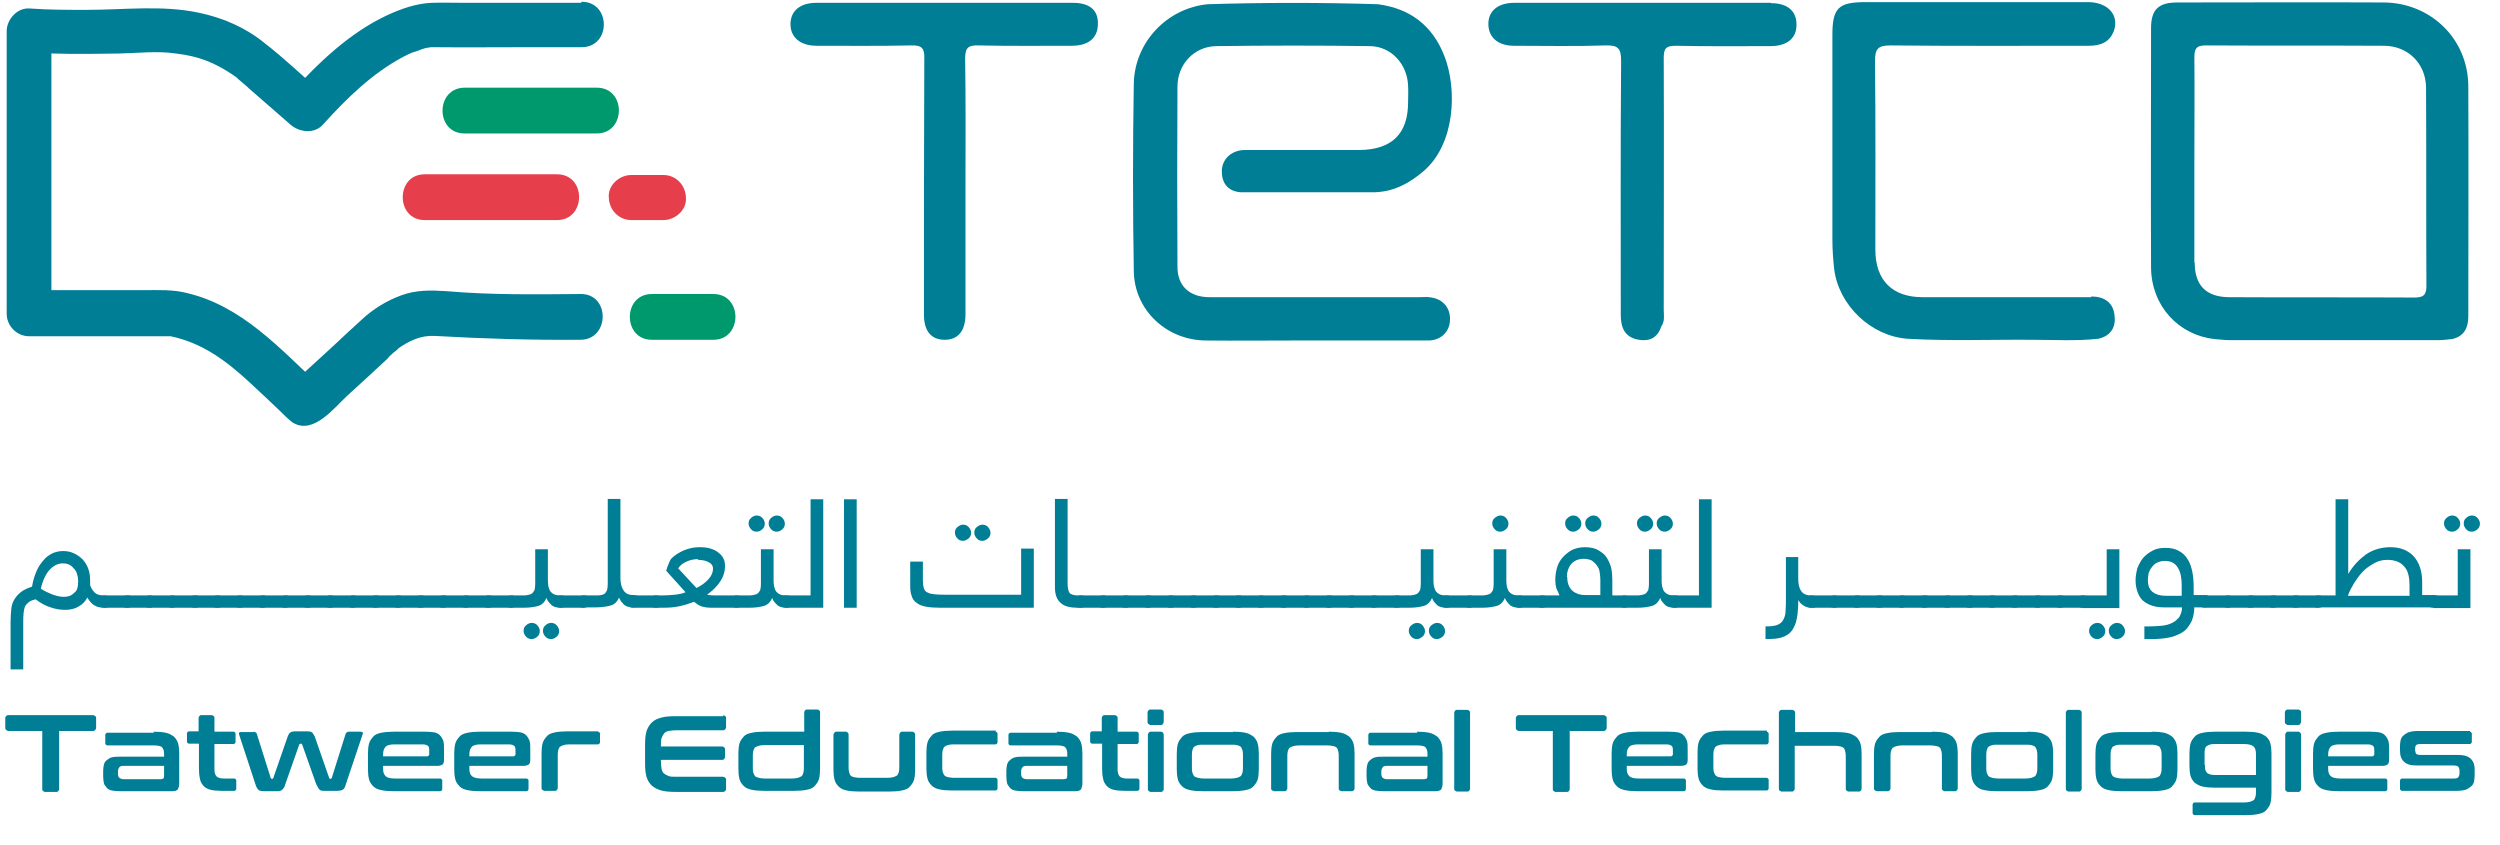 <svg width="71" height="24" viewBox="0 0 71 24" fill="none" xmlns="http://www.w3.org/2000/svg">
<path d="M30.47 0.08H23.19C22.73 0.08 22.46 0.3 22.45 0.67C22.44 1.05 22.72 1.3 23.19 1.3C24.09 1.3 24.98 1.31 25.88 1.29C26.19 1.28 26.26 1.38 26.25 1.67C26.24 4.09 26.24 6.52 26.24 8.93C26.24 9.41 26.45 9.65 26.83 9.65C27.21 9.65 27.42 9.4 27.42 8.92V5.33C27.42 4.11 27.43 2.88 27.41 1.66C27.41 1.34 27.51 1.28 27.8 1.29C28.68 1.31 29.56 1.3 30.44 1.3C30.92 1.3 31.18 1.07 31.18 0.68C31.19 0.29 30.95 0.08 30.47 0.08Z" fill="#007E96"/>
<path d="M40.6 8.44C40.5 8.43 40.39 8.44 40.29 8.44H34.35C33.78 8.44 33.44 8.12 33.44 7.58C33.43 5.87 33.43 4.17 33.44 2.46C33.44 1.83 33.91 1.32 34.54 1.31C35.99 1.29 37.46 1.29 38.91 1.31C39.52 1.32 39.97 1.83 39.99 2.44C40 2.59 39.99 2.74 39.99 2.9C39.99 3.8 39.53 4.25 38.61 4.26H35.36C34.99 4.26 34.72 4.5 34.7 4.83C34.69 5.17 34.84 5.42 35.22 5.46H39.05C39.59 5.44 40.02 5.21 40.43 4.86C41.33 4.09 41.39 2.53 41.02 1.59C40.69 0.74 40.06 0.24 39.13 0.12C37.52 0.07 35.92 0.07 34.3 0.12C33.15 0.23 32.23 1.19 32.2 2.36C32.17 4.15 32.17 5.92 32.2 7.71C32.22 8.81 33.13 9.66 34.24 9.67C35.07 9.68 35.9 9.67 36.73 9.67H40.56C40.94 9.67 41.19 9.4 41.18 9.05C41.18 8.7 40.93 8.46 40.57 8.44H40.6Z" fill="#007E96"/>
<path d="M70.1 2.44C70.09 1.1 69.03 0.08 67.7 0.07C65.75 0.06 63.79 0.07 61.84 0.07C61.3 0.07 61.09 0.27 61.09 0.8C61.09 3.07 61.08 5.33 61.09 7.6C61.1 8.69 61.87 9.52 62.9 9.63C63.04 9.64 63.17 9.66 63.31 9.66H69.26C69.39 9.66 69.51 9.64 69.64 9.63C69.99 9.55 70.1 9.3 70.1 8.98C70.1 6.81 70.11 4.63 70.1 2.46V2.44ZM62.32 7.46V4.56C62.32 3.58 62.33 2.6 62.32 1.62C62.32 1.37 62.39 1.29 62.64 1.29C64.32 1.3 66.01 1.29 67.7 1.3C68.38 1.3 68.89 1.8 68.9 2.48C68.91 4.36 68.9 6.25 68.91 8.13C68.91 8.39 68.81 8.45 68.57 8.45C66.81 8.44 65.04 8.45 63.29 8.44C62.65 8.43 62.33 8.1 62.33 7.46H62.32Z" fill="#007E96"/>
<path d="M59.39 8.44H54.6C53.74 8.44 53.26 7.96 53.26 7.09C53.26 5.3 53.27 3.53 53.25 1.74C53.25 1.39 53.33 1.29 53.69 1.29C55.57 1.31 57.45 1.3 59.32 1.3C59.66 1.3 59.92 1.2 60.04 0.86C60.18 0.44 59.88 0.08 59.34 0.06H52.99C52.21 0.06 52.04 0.22 52.04 1V6.8C52.04 7.08 52.06 7.36 52.09 7.64C52.22 8.67 53.13 9.54 54.16 9.62C55.35 9.69 56.54 9.64 57.72 9.65C58.34 9.65 58.98 9.69 59.6 9.62C59.97 9.53 60.1 9.27 60.05 8.93C60 8.57 59.74 8.42 59.39 8.42V8.44Z" fill="#007E96"/>
<path d="M50.28 0.08H43.01C42.53 0.08 42.26 0.32 42.27 0.7C42.28 1.07 42.55 1.3 43 1.3C43.87 1.3 44.74 1.32 45.6 1.29C45.95 1.28 46.04 1.37 46.04 1.73C46.02 4.14 46.03 6.54 46.03 8.95C46.03 9.3 46.14 9.56 46.49 9.64C46.81 9.71 47.07 9.62 47.18 9.27C47.29 9.12 47.25 8.95 47.25 8.79C47.25 6.4 47.26 4.03 47.25 1.65C47.25 1.39 47.3 1.3 47.59 1.3C48.49 1.32 49.38 1.31 50.28 1.31C50.76 1.31 51.03 1.08 51.02 0.69C51.02 0.31 50.76 0.09 50.3 0.09L50.28 0.08Z" fill="#007E96"/>
<path d="M16.5 0.08H13.17C12.86 0.08 12.56 0.07 12.26 0.08C11.81 0.1 11.39 0.25 10.98 0.44C9.92 0.94 9.03 1.79 8.25 2.66H9.17C8.62 2.18 8.09 1.67 7.51 1.22C6.97 0.78 6.32 0.5 5.64 0.36C4.6 0.14 3.52 0.28 2.46 0.28C1.91 0.28 1.37 0.28 0.83 0.24C0.48 0.22 0.19 0.56 0.19 0.88V8.91C0.19 9.26 0.48 9.55 0.83 9.55H4.82C4.96 9.55 4.73 9.53 4.85 9.55C5.75 9.74 6.43 10.25 7.1 10.87C7.38 11.13 7.67 11.4 7.95 11.67C8.07 11.78 8.19 11.92 8.33 12.01C8.91 12.35 9.5 11.57 9.87 11.23C10.24 10.89 10.62 10.55 10.98 10.21C11.01 10.18 11.03 10.16 11.06 10.12C11.09 10.09 11.14 10.05 11.17 10.02C11.19 10 11.37 9.87 11.29 9.91C11.61 9.68 11.95 9.52 12.34 9.54C13.73 9.62 15.1 9.66 16.49 9.65C17.32 9.64 17.33 8.34 16.49 8.35C15.22 8.36 13.96 8.38 12.69 8.27C12.24 8.24 11.82 8.23 11.39 8.39C10.98 8.54 10.59 8.78 10.27 9.08C10 9.32 9.73 9.58 9.46 9.83C9.05 10.21 8.62 10.6 8.2 10.98C8.35 10.91 8.51 10.85 8.66 10.79H8.65C8.8 10.86 8.96 10.92 9.11 10.98C7.96 9.91 6.88 8.69 5.3 8.32C4.91 8.22 4.5 8.24 4.1 8.24H0.82C1.04 8.46 1.26 8.68 1.46 8.88V0.85L0.82 1.49C1.21 1.52 1.62 1.52 2.01 1.53C2.47 1.53 2.92 1.53 3.37 1.52C3.92 1.51 4.46 1.44 5 1.52C5.66 1.6 6.1 1.78 6.62 2.13C6.64 2.15 6.66 2.17 6.7 2.18C6.72 2.2 6.74 2.22 6.77 2.25C6.87 2.34 6.98 2.42 7.08 2.52C7.47 2.86 7.86 3.2 8.25 3.54C8.5 3.76 8.93 3.81 9.17 3.54C9.84 2.8 10.57 2.08 11.46 1.61C11.53 1.58 11.59 1.54 11.67 1.51C11.82 1.43 11.6 1.53 11.75 1.48C11.86 1.45 11.96 1.4 12.07 1.37C12.14 1.35 12.22 1.35 12.29 1.33C12.27 1.34 12.13 1.34 12.27 1.34C13.21 1.35 14.16 1.34 15.1 1.34H16.51C17.36 1.35 17.36 0.05 16.52 0.05L16.5 0.08Z" fill="#007E96"/>
<path d="M12.06 6.25H15.82C16.65 6.25 16.66 4.95 15.82 4.95H12.06C11.23 4.95 11.23 6.25 12.06 6.25Z" fill="#E73E4C"/>
<path d="M13.19 3.79H16.95C17.78 3.79 17.79 2.49 16.95 2.49H13.19C12.36 2.5 12.36 3.79 13.19 3.79Z" fill="#00996D"/>
<path d="M17.93 6.25H18.84C19.18 6.25 19.51 5.96 19.48 5.61C19.47 5.26 19.2 4.97 18.84 4.97H17.93C17.59 4.97 17.26 5.26 17.29 5.61C17.3 5.96 17.57 6.25 17.93 6.25Z" fill="#E73E4C"/>
<path d="M18.51 9.65H20.26C21.09 9.65 21.1 8.35 20.26 8.35H18.51C17.68 8.35 17.68 9.65 18.51 9.65Z" fill="#00996D"/>
<path d="M2.96 17.26C2.85 17.26 2.75 17.24 2.68 17.19C2.6 17.15 2.54 17.07 2.48 16.97C2.43 17.07 2.35 17.16 2.24 17.22C2.13 17.29 2 17.32 1.85 17.32C1.72 17.32 1.58 17.3 1.44 17.25C1.3 17.21 1.16 17.13 1.01 17.02C0.93 17.04 0.87 17.06 0.82 17.1C0.78 17.13 0.74 17.17 0.71 17.22C0.69 17.27 0.68 17.33 0.67 17.41C0.66 17.49 0.66 17.58 0.66 17.69V19.01H0.3V17.68C0.3 17.53 0.31 17.41 0.32 17.3C0.33 17.19 0.36 17.1 0.41 17.02C0.46 16.94 0.52 16.87 0.6 16.81C0.68 16.75 0.79 16.7 0.91 16.66C0.94 16.46 1 16.3 1.06 16.17C1.12 16.04 1.21 15.94 1.29 15.85C1.38 15.77 1.46 15.72 1.55 15.69C1.64 15.66 1.72 15.65 1.8 15.65C1.91 15.65 2.01 15.67 2.11 15.72C2.2 15.76 2.28 15.82 2.35 15.89C2.42 15.97 2.47 16.05 2.51 16.16C2.55 16.27 2.56 16.39 2.56 16.51V16.62C2.59 16.71 2.64 16.78 2.69 16.83C2.74 16.88 2.83 16.91 2.95 16.91C3.07 16.91 3.12 16.96 3.12 17.08C3.12 17.16 3.11 17.2 3.08 17.23C3.07 17.25 3.03 17.26 2.96 17.26ZM2.22 16.5C2.22 16.43 2.21 16.37 2.19 16.31C2.17 16.24 2.15 16.2 2.1 16.15C2.07 16.11 2.02 16.06 1.97 16.04C1.92 16.01 1.86 16 1.78 16C1.66 16 1.54 16.05 1.43 16.16C1.32 16.27 1.22 16.45 1.16 16.72C1.27 16.79 1.38 16.84 1.48 16.88C1.59 16.92 1.7 16.95 1.81 16.95C1.93 16.95 2.03 16.92 2.1 16.84C2.19 16.79 2.22 16.67 2.22 16.5Z" fill="#007E96"/>
<path d="M2.98 17.26C2.86 17.26 2.81 17.21 2.81 17.09C2.81 17.01 2.82 16.97 2.85 16.95C2.88 16.93 2.93 16.91 2.98 16.91H3.62C3.74 16.91 3.79 16.96 3.79 17.08C3.79 17.16 3.78 17.2 3.75 17.22C3.72 17.24 3.67 17.26 3.62 17.26H2.98Z" fill="#007E96"/>
<path d="M3.61 17.26C3.49 17.26 3.44 17.21 3.44 17.09C3.44 17.01 3.45 16.97 3.48 16.95C3.51 16.93 3.56 16.91 3.61 16.91H4.25C4.37 16.91 4.42 16.96 4.42 17.08C4.42 17.16 4.41 17.2 4.38 17.22C4.35 17.24 4.3 17.26 4.25 17.26H3.61Z" fill="#007E96"/>
<path d="M4.25 17.26C4.13 17.26 4.08 17.21 4.08 17.09C4.08 17.01 4.09 16.97 4.12 16.95C4.15 16.93 4.2 16.91 4.25 16.91H4.89C5.01 16.91 5.06 16.96 5.06 17.08C5.06 17.16 5.05 17.2 5.02 17.22C4.99 17.24 4.94 17.26 4.89 17.26H4.25Z" fill="#007E96"/>
<path d="M4.9 17.26C4.78 17.26 4.73 17.21 4.73 17.09C4.73 17.01 4.74 16.97 4.77 16.95C4.8 16.93 4.85 16.91 4.9 16.91H5.54C5.66 16.91 5.71 16.96 5.71 17.08C5.71 17.16 5.7 17.2 5.67 17.22C5.64 17.24 5.59 17.26 5.54 17.26H4.9Z" fill="#007E96"/>
<path d="M5.54 17.26C5.42 17.26 5.37 17.21 5.37 17.09C5.37 17.01 5.38 16.97 5.41 16.95C5.44 16.93 5.49 16.91 5.54 16.91H6.18C6.3 16.91 6.35 16.96 6.35 17.08C6.35 17.16 6.34 17.2 6.31 17.22C6.28 17.24 6.23 17.26 6.18 17.26H5.54Z" fill="#007E96"/>
<path d="M6.17 17.26C6.05 17.26 6 17.21 6 17.09C6 17.01 6.01 16.97 6.04 16.95C6.07 16.93 6.12 16.91 6.17 16.91H6.81C6.93 16.91 6.98 16.96 6.98 17.08C6.98 17.16 6.97 17.2 6.94 17.22C6.91 17.24 6.86 17.26 6.81 17.26H6.17Z" fill="#007E96"/>
<path d="M6.82 17.26C6.7 17.26 6.65 17.21 6.65 17.09C6.65 17.01 6.66 16.97 6.69 16.95C6.72 16.93 6.77 16.91 6.82 16.91H7.46C7.58 16.91 7.63 16.96 7.63 17.08C7.63 17.16 7.62 17.2 7.59 17.22C7.56 17.24 7.51 17.26 7.46 17.26H6.82Z" fill="#007E96"/>
<path d="M7.46 17.26C7.34 17.26 7.29 17.21 7.29 17.09C7.29 17.01 7.3 16.97 7.33 16.95C7.36 16.93 7.41 16.91 7.46 16.91H8.1C8.22 16.91 8.27 16.96 8.27 17.08C8.27 17.16 8.26 17.2 8.23 17.22C8.2 17.24 8.15 17.26 8.1 17.26H7.46Z" fill="#007E96"/>
<path d="M8.11 17.26C7.99 17.26 7.94 17.21 7.94 17.09C7.94 17.01 7.95 16.97 7.98 16.95C8.01 16.93 8.06 16.91 8.11 16.91H8.75C8.87 16.91 8.92 16.96 8.92 17.08C8.92 17.16 8.91 17.2 8.88 17.22C8.85 17.24 8.8 17.26 8.75 17.26H8.11Z" fill="#007E96"/>
<path d="M8.74 17.26C8.62 17.26 8.57 17.21 8.57 17.09C8.57 17.01 8.58 16.97 8.61 16.95C8.64 16.93 8.69 16.91 8.74 16.91H9.38C9.5 16.91 9.55 16.96 9.55 17.08C9.55 17.16 9.54 17.2 9.51 17.22C9.48 17.24 9.43 17.26 9.38 17.26H8.74Z" fill="#007E96"/>
<path d="M9.38 17.26C9.26 17.26 9.21 17.21 9.21 17.09C9.21 17.01 9.22 16.97 9.25 16.95C9.28 16.93 9.33 16.91 9.38 16.91H10.02C10.14 16.91 10.19 16.96 10.19 17.08C10.19 17.16 10.18 17.2 10.15 17.22C10.12 17.24 10.07 17.26 10.02 17.26H9.38Z" fill="#007E96"/>
<path d="M10.03 17.26C9.91 17.26 9.86 17.21 9.86 17.09C9.86 17.01 9.87 16.97 9.9 16.95C9.93 16.93 9.98 16.91 10.03 16.91H10.67C10.79 16.91 10.84 16.96 10.84 17.08C10.84 17.16 10.83 17.2 10.8 17.22C10.77 17.24 10.72 17.26 10.67 17.26H10.03Z" fill="#007E96"/>
<path d="M10.67 17.26C10.55 17.26 10.5 17.21 10.5 17.09C10.5 17.01 10.51 16.97 10.54 16.95C10.57 16.93 10.62 16.91 10.67 16.91H11.31C11.43 16.91 11.48 16.96 11.48 17.08C11.48 17.16 11.47 17.2 11.44 17.22C11.41 17.24 11.36 17.26 11.31 17.26H10.67Z" fill="#007E96"/>
<path d="M11.31 17.26C11.19 17.26 11.14 17.21 11.14 17.09C11.14 17.01 11.15 16.97 11.18 16.95C11.21 16.93 11.26 16.91 11.31 16.91H11.95C12.07 16.91 12.12 16.96 12.12 17.08C12.12 17.16 12.11 17.2 12.08 17.22C12.05 17.24 12 17.26 11.95 17.26H11.31Z" fill="#007E96"/>
<path d="M11.95 17.26C11.83 17.26 11.78 17.21 11.78 17.09C11.78 17.01 11.79 16.97 11.82 16.95C11.85 16.93 11.9 16.91 11.95 16.91H12.59C12.71 16.91 12.76 16.96 12.76 17.08C12.76 17.16 12.75 17.2 12.72 17.22C12.69 17.24 12.64 17.26 12.59 17.26H11.95Z" fill="#007E96"/>
<path d="M12.59 17.26C12.47 17.26 12.42 17.21 12.42 17.09C12.42 17.01 12.43 16.97 12.46 16.95C12.49 16.93 12.54 16.91 12.59 16.91H13.23C13.35 16.91 13.4 16.96 13.4 17.08C13.4 17.16 13.39 17.2 13.36 17.22C13.33 17.24 13.28 17.26 13.23 17.26H12.59Z" fill="#007E96"/>
<path d="M13.24 17.26C13.12 17.26 13.07 17.21 13.07 17.09C13.07 17.01 13.08 16.97 13.11 16.95C13.14 16.93 13.19 16.91 13.24 16.91H13.88C14 16.91 14.05 16.96 14.05 17.08C14.05 17.16 14.04 17.2 14.01 17.22C13.98 17.24 13.93 17.26 13.88 17.26H13.24Z" fill="#007E96"/>
<path d="M13.87 17.26C13.75 17.26 13.7 17.21 13.7 17.09C13.7 17.01 13.71 16.97 13.74 16.95C13.77 16.93 13.82 16.91 13.87 16.91H14.51C14.63 16.91 14.68 16.96 14.68 17.08C14.68 17.16 14.67 17.2 14.64 17.22C14.61 17.24 14.56 17.26 14.51 17.26H13.87Z" fill="#007E96"/>
<path d="M14.52 17.26C14.4 17.26 14.35 17.21 14.35 17.09C14.35 17.01 14.36 16.97 14.39 16.95C14.42 16.93 14.47 16.91 14.52 16.91H14.81C14.88 16.91 14.94 16.91 14.98 16.9C15.02 16.89 15.07 16.88 15.1 16.86C15.13 16.84 15.15 16.81 15.18 16.76C15.19 16.72 15.2 16.66 15.2 16.59V15.6H15.56V16.43C15.56 16.51 15.56 16.57 15.57 16.63C15.58 16.69 15.6 16.74 15.62 16.78C15.65 16.82 15.69 16.86 15.74 16.88C15.78 16.9 15.85 16.91 15.93 16.91C16.05 16.91 16.1 16.96 16.1 17.08C16.1 17.16 16.09 17.2 16.06 17.22C16.03 17.24 15.98 17.26 15.93 17.26C15.82 17.26 15.72 17.24 15.66 17.18C15.6 17.12 15.54 17.06 15.52 16.98C15.47 17.1 15.39 17.18 15.28 17.21C15.17 17.24 15.03 17.26 14.87 17.26H14.52ZM14.87 17.92C14.87 17.85 14.89 17.8 14.94 17.76C14.98 17.72 15.04 17.69 15.1 17.69C15.16 17.69 15.22 17.71 15.26 17.76C15.3 17.8 15.33 17.86 15.33 17.92C15.33 17.98 15.31 18.04 15.26 18.08C15.22 18.12 15.16 18.15 15.1 18.15C15.04 18.15 14.98 18.13 14.94 18.08C14.9 18.04 14.87 17.98 14.87 17.92ZM15.42 17.92C15.42 17.85 15.44 17.8 15.49 17.76C15.53 17.72 15.59 17.69 15.65 17.69C15.71 17.69 15.77 17.71 15.81 17.76C15.85 17.8 15.88 17.86 15.88 17.92C15.88 17.98 15.86 18.04 15.81 18.08C15.77 18.12 15.71 18.15 15.65 18.15C15.59 18.15 15.53 18.13 15.49 18.08C15.45 18.04 15.42 17.98 15.42 17.92Z" fill="#007E96"/>
<path d="M15.94 17.26C15.82 17.26 15.77 17.21 15.77 17.09C15.77 17.01 15.78 16.97 15.81 16.95C15.84 16.93 15.89 16.91 15.94 16.91H16.58C16.7 16.91 16.75 16.96 16.75 17.08C16.75 17.16 16.74 17.2 16.71 17.22C16.68 17.24 16.63 17.26 16.58 17.26H15.94Z" fill="#007E96"/>
<path d="M16.58 17.26C16.46 17.26 16.41 17.21 16.41 17.09C16.41 17.01 16.42 16.97 16.45 16.95C16.48 16.93 16.53 16.91 16.58 16.91H16.93C16.98 16.91 17.03 16.91 17.07 16.9C17.11 16.89 17.15 16.88 17.17 16.86C17.2 16.84 17.21 16.81 17.24 16.76C17.25 16.72 17.26 16.66 17.26 16.59V14.17H17.62V16.42C17.62 16.56 17.65 16.68 17.71 16.77C17.77 16.86 17.86 16.9 17.99 16.9C18.11 16.9 18.16 16.95 18.16 17.07C18.16 17.15 18.15 17.19 18.12 17.21C18.09 17.23 18.04 17.25 17.99 17.25C17.88 17.25 17.78 17.23 17.72 17.17C17.66 17.11 17.61 17.05 17.58 16.97C17.53 17.09 17.45 17.17 17.33 17.2C17.22 17.23 17.07 17.25 16.89 17.25H16.58V17.26Z" fill="#007E96"/>
<path d="M17.99 17.26C17.87 17.26 17.82 17.21 17.82 17.09C17.82 17.01 17.83 16.97 17.86 16.95C17.89 16.93 17.94 16.91 17.99 16.91H18.63C18.75 16.91 18.8 16.96 18.8 17.08C18.8 17.16 18.79 17.2 18.76 17.22C18.73 17.24 18.68 17.26 18.63 17.26H17.99Z" fill="#007E96"/>
<path d="M18.63 17.26C18.51 17.26 18.46 17.21 18.46 17.09C18.46 17.01 18.47 16.97 18.5 16.95C18.53 16.93 18.58 16.91 18.63 16.91H18.83C18.94 16.91 19.05 16.9 19.16 16.89C19.27 16.88 19.37 16.86 19.47 16.82L18.92 16.21C18.92 16.21 18.94 16.14 18.95 16.11C18.96 16.08 18.98 16.04 18.99 16.01C19 15.98 19.02 15.94 19.03 15.92C19.04 15.89 19.06 15.87 19.08 15.85C19.17 15.76 19.29 15.69 19.42 15.63C19.55 15.58 19.69 15.54 19.85 15.54C19.98 15.54 20.09 15.55 20.18 15.58C20.28 15.61 20.35 15.65 20.41 15.7C20.48 15.75 20.52 15.81 20.55 15.87C20.58 15.93 20.59 16 20.59 16.07C20.59 16.23 20.55 16.37 20.45 16.52C20.36 16.66 20.23 16.78 20.08 16.89C20.13 16.9 20.21 16.91 20.3 16.91H20.91C21.03 16.91 21.08 16.96 21.08 17.08C21.08 17.16 21.07 17.2 21.04 17.22C21.01 17.24 20.96 17.26 20.91 17.26H20.19C20.1 17.26 20.03 17.25 19.95 17.23C19.87 17.21 19.8 17.16 19.71 17.09C19.58 17.14 19.44 17.19 19.28 17.22C19.14 17.25 18.99 17.26 18.83 17.26H18.62V17.24L18.63 17.26ZM19.83 15.88C19.71 15.88 19.6 15.9 19.5 15.95C19.4 15.99 19.31 16.06 19.26 16.14L19.78 16.7C19.92 16.63 20.03 16.55 20.12 16.45C20.21 16.35 20.25 16.25 20.25 16.15C20.25 16.08 20.22 16.02 20.15 15.98C20.07 15.93 19.96 15.9 19.82 15.9L19.83 15.88Z" fill="#007E96"/>
<path d="M20.93 17.26C20.81 17.26 20.76 17.21 20.76 17.09C20.76 17.01 20.77 16.97 20.8 16.95C20.83 16.93 20.88 16.91 20.93 16.91H21.22C21.29 16.91 21.35 16.91 21.39 16.9C21.43 16.89 21.48 16.88 21.51 16.86C21.54 16.84 21.56 16.81 21.59 16.76C21.6 16.72 21.61 16.66 21.61 16.59V15.6H21.97V16.43C21.97 16.51 21.97 16.57 21.98 16.63C21.99 16.69 22.01 16.74 22.03 16.78C22.06 16.82 22.1 16.86 22.15 16.88C22.19 16.9 22.26 16.91 22.34 16.91C22.46 16.91 22.51 16.96 22.51 17.08C22.51 17.16 22.5 17.2 22.47 17.22C22.44 17.24 22.39 17.26 22.34 17.26C22.23 17.26 22.13 17.24 22.07 17.18C22.01 17.12 21.95 17.06 21.93 16.98C21.88 17.1 21.8 17.18 21.69 17.21C21.58 17.24 21.44 17.26 21.28 17.26H20.93ZM21.26 14.87C21.26 14.8 21.28 14.75 21.33 14.71C21.37 14.67 21.43 14.64 21.49 14.64C21.55 14.64 21.61 14.66 21.65 14.71C21.69 14.75 21.72 14.81 21.72 14.87C21.72 14.93 21.7 14.99 21.65 15.03C21.61 15.07 21.55 15.1 21.49 15.1C21.43 15.1 21.37 15.08 21.33 15.03C21.29 14.99 21.26 14.93 21.26 14.87ZM21.83 14.87C21.83 14.8 21.85 14.75 21.9 14.71C21.94 14.67 22 14.64 22.06 14.64C22.12 14.64 22.18 14.66 22.22 14.71C22.26 14.75 22.29 14.81 22.29 14.87C22.29 14.93 22.27 14.99 22.22 15.03C22.18 15.07 22.12 15.1 22.06 15.1C22 15.1 21.94 15.08 21.9 15.03C21.86 14.99 21.83 14.93 21.83 14.87Z" fill="#007E96"/>
<path d="M22.34 17.26C22.22 17.26 22.17 17.21 22.17 17.09C22.17 17.01 22.18 16.97 22.21 16.95C22.24 16.93 22.29 16.91 22.34 16.91H23.02V14.18H23.38V17.26H22.34Z" fill="#007E96"/>
<path d="M24.33 14.18V17.26H23.97V14.18H24.33Z" fill="#007E96"/>
<path d="M29.34 17.26H26.71C26.55 17.26 26.4 17.25 26.3 17.23C26.2 17.21 26.1 17.18 26.03 17.12C25.96 17.07 25.91 17 25.89 16.92C25.86 16.84 25.85 16.75 25.85 16.63V15.95H26.21V16.49C26.21 16.58 26.22 16.65 26.24 16.71C26.26 16.77 26.29 16.81 26.35 16.83C26.4 16.86 26.47 16.87 26.56 16.88C26.65 16.89 26.77 16.89 26.9 16.89H29V15.58H29.36V17.25L29.34 17.26ZM27.12 15.13C27.12 15.06 27.14 15.01 27.19 14.97C27.24 14.93 27.29 14.9 27.35 14.9C27.41 14.9 27.47 14.92 27.51 14.97C27.55 15.01 27.58 15.07 27.58 15.13C27.58 15.19 27.56 15.25 27.51 15.29C27.46 15.33 27.41 15.36 27.35 15.36C27.29 15.36 27.23 15.34 27.19 15.29C27.15 15.25 27.12 15.19 27.12 15.13ZM27.67 15.13C27.67 15.06 27.69 15.01 27.74 14.97C27.79 14.93 27.84 14.9 27.9 14.9C27.96 14.9 28.02 14.92 28.06 14.97C28.1 15.01 28.13 15.07 28.13 15.13C28.13 15.19 28.11 15.25 28.06 15.29C28.01 15.33 27.96 15.36 27.9 15.36C27.84 15.36 27.78 15.34 27.74 15.29C27.7 15.25 27.67 15.19 27.67 15.13Z" fill="#007E96"/>
<path d="M30.86 17.08C30.86 17.16 30.85 17.2 30.82 17.22C30.79 17.24 30.74 17.26 30.69 17.26H30.58C30.49 17.26 30.41 17.25 30.33 17.23C30.25 17.21 30.19 17.18 30.13 17.13C30.07 17.08 30.03 17.02 30 16.94C29.97 16.86 29.96 16.77 29.96 16.66V14.17H30.32V16.57C30.32 16.69 30.34 16.78 30.37 16.83C30.4 16.88 30.49 16.91 30.62 16.91H30.69C30.81 16.91 30.86 16.96 30.86 17.08Z" fill="#007E96"/>
<path d="M30.69 17.26C30.57 17.26 30.52 17.21 30.52 17.09C30.52 17.01 30.53 16.97 30.56 16.95C30.59 16.93 30.64 16.91 30.69 16.91H31.33C31.45 16.91 31.5 16.96 31.5 17.08C31.5 17.16 31.49 17.2 31.46 17.22C31.43 17.24 31.38 17.26 31.33 17.26H30.69Z" fill="#007E96"/>
<path d="M31.33 17.26C31.21 17.26 31.16 17.21 31.16 17.09C31.16 17.01 31.17 16.97 31.2 16.95C31.23 16.93 31.28 16.91 31.33 16.91H31.97C32.09 16.91 32.14 16.96 32.14 17.08C32.14 17.16 32.13 17.2 32.1 17.22C32.07 17.24 32.02 17.26 31.97 17.26H31.33Z" fill="#007E96"/>
<path d="M31.97 17.26C31.85 17.26 31.8 17.21 31.8 17.09C31.8 17.01 31.81 16.97 31.84 16.95C31.87 16.93 31.92 16.91 31.97 16.91H32.61C32.73 16.91 32.78 16.96 32.78 17.08C32.78 17.16 32.77 17.2 32.74 17.22C32.71 17.24 32.66 17.26 32.61 17.26H31.97Z" fill="#007E96"/>
<path d="M32.61 17.26C32.49 17.26 32.44 17.21 32.44 17.09C32.44 17.01 32.45 16.97 32.48 16.95C32.51 16.93 32.56 16.91 32.61 16.91H33.25C33.37 16.91 33.42 16.96 33.42 17.08C33.42 17.16 33.41 17.2 33.38 17.22C33.35 17.24 33.3 17.26 33.25 17.26H32.61Z" fill="#007E96"/>
<path d="M33.25 17.26C33.13 17.26 33.08 17.21 33.08 17.09C33.08 17.01 33.09 16.97 33.12 16.95C33.15 16.93 33.2 16.91 33.25 16.91H33.89C34.01 16.91 34.06 16.96 34.06 17.08C34.06 17.16 34.05 17.2 34.02 17.22C33.99 17.24 33.94 17.26 33.89 17.26H33.25Z" fill="#007E96"/>
<path d="M33.9 17.26C33.78 17.26 33.73 17.21 33.73 17.09C33.73 17.01 33.74 16.97 33.77 16.95C33.8 16.93 33.85 16.91 33.9 16.91H34.54C34.66 16.91 34.71 16.96 34.71 17.08C34.71 17.16 34.7 17.2 34.67 17.22C34.64 17.24 34.59 17.26 34.54 17.26H33.9Z" fill="#007E96"/>
<path d="M34.54 17.26C34.42 17.26 34.37 17.21 34.37 17.09C34.37 17.01 34.38 16.97 34.41 16.95C34.44 16.93 34.49 16.91 34.54 16.91H35.18C35.3 16.91 35.35 16.96 35.35 17.08C35.35 17.16 35.34 17.2 35.31 17.22C35.28 17.24 35.23 17.26 35.18 17.26H34.54Z" fill="#007E96"/>
<path d="M35.17 17.26C35.05 17.26 35 17.21 35 17.09C35 17.01 35.01 16.97 35.04 16.95C35.07 16.93 35.12 16.91 35.17 16.91H35.81C35.93 16.91 35.98 16.96 35.98 17.08C35.98 17.16 35.97 17.2 35.94 17.22C35.91 17.24 35.86 17.26 35.81 17.26H35.17Z" fill="#007E96"/>
<path d="M35.82 17.26C35.7 17.26 35.65 17.21 35.65 17.09C35.65 17.01 35.66 16.97 35.69 16.95C35.72 16.93 35.77 16.91 35.82 16.91H36.46C36.58 16.91 36.63 16.96 36.63 17.08C36.63 17.16 36.62 17.2 36.59 17.22C36.56 17.24 36.51 17.26 36.46 17.26H35.82Z" fill="#007E96"/>
<path d="M36.46 17.26C36.34 17.26 36.29 17.21 36.29 17.09C36.29 17.01 36.3 16.97 36.33 16.95C36.36 16.93 36.41 16.91 36.46 16.91H37.1C37.22 16.91 37.27 16.96 37.27 17.08C37.27 17.16 37.26 17.2 37.23 17.22C37.2 17.24 37.15 17.26 37.1 17.26H36.46Z" fill="#007E96"/>
<path d="M37.11 17.26C36.99 17.26 36.94 17.21 36.94 17.09C36.94 17.01 36.95 16.97 36.98 16.95C37.01 16.93 37.06 16.91 37.11 16.91H37.75C37.87 16.91 37.92 16.96 37.92 17.08C37.92 17.16 37.91 17.2 37.88 17.22C37.85 17.24 37.8 17.26 37.75 17.26H37.11Z" fill="#007E96"/>
<path d="M37.74 17.26C37.62 17.26 37.57 17.21 37.57 17.09C37.57 17.01 37.58 16.97 37.61 16.95C37.64 16.93 37.69 16.91 37.74 16.91H38.38C38.5 16.91 38.55 16.96 38.55 17.08C38.55 17.16 38.54 17.2 38.51 17.22C38.48 17.24 38.43 17.26 38.38 17.26H37.74Z" fill="#007E96"/>
<path d="M38.38 17.26C38.26 17.26 38.21 17.21 38.21 17.09C38.21 17.01 38.22 16.97 38.25 16.95C38.28 16.93 38.33 16.91 38.38 16.91H39.02C39.14 16.91 39.19 16.96 39.19 17.08C39.19 17.16 39.18 17.2 39.15 17.22C39.12 17.24 39.07 17.26 39.02 17.26H38.38Z" fill="#007E96"/>
<path d="M39.03 17.26C38.91 17.26 38.86 17.21 38.86 17.09C38.86 17.01 38.87 16.97 38.9 16.95C38.93 16.93 38.98 16.91 39.03 16.91H39.67C39.79 16.91 39.84 16.96 39.84 17.08C39.84 17.16 39.83 17.2 39.8 17.22C39.77 17.24 39.72 17.26 39.67 17.26H39.03Z" fill="#007E96"/>
<path d="M39.67 17.26C39.55 17.26 39.5 17.21 39.5 17.09C39.5 17.01 39.51 16.97 39.54 16.95C39.57 16.93 39.62 16.91 39.67 16.91H39.96C40.03 16.91 40.09 16.91 40.13 16.9C40.17 16.89 40.22 16.88 40.25 16.86C40.28 16.84 40.3 16.81 40.33 16.76C40.34 16.72 40.35 16.66 40.35 16.59V15.6H40.71V16.43C40.71 16.51 40.71 16.57 40.72 16.63C40.73 16.69 40.75 16.74 40.77 16.78C40.8 16.82 40.84 16.86 40.89 16.88C40.93 16.9 41 16.91 41.08 16.91C41.2 16.91 41.25 16.96 41.25 17.08C41.25 17.16 41.24 17.2 41.21 17.22C41.18 17.24 41.13 17.26 41.08 17.26C40.97 17.26 40.87 17.24 40.81 17.18C40.75 17.12 40.69 17.06 40.67 16.98C40.62 17.1 40.54 17.18 40.43 17.21C40.32 17.24 40.18 17.26 40.02 17.26H39.67ZM40.01 17.92C40.01 17.85 40.03 17.8 40.08 17.76C40.13 17.72 40.18 17.69 40.24 17.69C40.3 17.69 40.36 17.71 40.4 17.76C40.44 17.81 40.47 17.86 40.47 17.92C40.47 17.98 40.45 18.04 40.4 18.08C40.35 18.12 40.3 18.15 40.24 18.15C40.18 18.15 40.12 18.13 40.08 18.08C40.04 18.04 40.01 17.98 40.01 17.92ZM40.58 17.92C40.58 17.85 40.6 17.8 40.65 17.76C40.7 17.72 40.75 17.69 40.81 17.69C40.87 17.69 40.93 17.71 40.97 17.76C41.01 17.8 41.04 17.86 41.04 17.92C41.04 17.98 41.02 18.04 40.97 18.08C40.92 18.12 40.87 18.15 40.81 18.15C40.75 18.15 40.69 18.13 40.65 18.08C40.61 18.04 40.58 17.98 40.58 17.92Z" fill="#007E96"/>
<path d="M41.09 17.26C40.97 17.26 40.92 17.21 40.92 17.09C40.92 17.01 40.93 16.97 40.96 16.95C40.99 16.93 41.04 16.91 41.09 16.91H41.73C41.85 16.91 41.9 16.96 41.9 17.08C41.9 17.16 41.89 17.2 41.86 17.22C41.83 17.24 41.78 17.26 41.73 17.26H41.09Z" fill="#007E96"/>
<path d="M41.74 17.26C41.62 17.26 41.57 17.21 41.57 17.09C41.57 17.01 41.58 16.97 41.61 16.95C41.64 16.93 41.69 16.91 41.74 16.91H42.03C42.1 16.91 42.16 16.91 42.2 16.9C42.24 16.89 42.29 16.88 42.32 16.86C42.35 16.84 42.37 16.81 42.4 16.76C42.41 16.72 42.42 16.66 42.42 16.59V15.6H42.78V16.43C42.78 16.51 42.78 16.57 42.79 16.63C42.8 16.69 42.82 16.74 42.84 16.78C42.87 16.82 42.91 16.86 42.96 16.88C43 16.9 43.07 16.91 43.15 16.91C43.27 16.91 43.32 16.96 43.32 17.08C43.32 17.16 43.31 17.2 43.28 17.22C43.25 17.24 43.2 17.26 43.15 17.26C43.04 17.26 42.94 17.24 42.88 17.18C42.82 17.12 42.76 17.06 42.74 16.98C42.69 17.1 42.61 17.18 42.5 17.21C42.39 17.24 42.25 17.26 42.09 17.26H41.74ZM42.38 14.87C42.38 14.8 42.4 14.75 42.45 14.71C42.5 14.67 42.55 14.64 42.61 14.64C42.67 14.64 42.73 14.66 42.77 14.71C42.81 14.75 42.84 14.81 42.84 14.87C42.84 14.93 42.82 14.99 42.77 15.03C42.72 15.07 42.67 15.1 42.61 15.1C42.55 15.1 42.49 15.08 42.45 15.03C42.41 14.99 42.38 14.93 42.38 14.87Z" fill="#007E96"/>
<path d="M43.16 17.26C43.04 17.26 42.99 17.21 42.99 17.09C42.99 17.01 43 16.97 43.03 16.95C43.06 16.93 43.11 16.91 43.16 16.91H43.8C43.92 16.91 43.97 16.96 43.97 17.08C43.97 17.16 43.96 17.2 43.93 17.22C43.9 17.24 43.85 17.26 43.8 17.26H43.16Z" fill="#007E96"/>
<path d="M43.8 17.26C43.68 17.26 43.63 17.21 43.63 17.09C43.63 17.01 43.64 16.97 43.67 16.95C43.7 16.93 43.75 16.91 43.8 16.91H44.29C44.26 16.84 44.24 16.78 44.2 16.71C44.18 16.63 44.17 16.56 44.17 16.46C44.17 16.35 44.19 16.23 44.22 16.12C44.25 16.01 44.31 15.91 44.38 15.83C44.45 15.75 44.54 15.68 44.64 15.62C44.75 15.57 44.87 15.54 45.01 15.54C45.17 15.54 45.3 15.57 45.4 15.63C45.5 15.69 45.59 15.76 45.64 15.85C45.69 15.94 45.74 16.04 45.76 16.14C45.78 16.24 45.79 16.36 45.79 16.46V16.91H46.12C46.23 16.91 46.29 16.96 46.29 17.08C46.29 17.16 46.28 17.2 46.25 17.22C46.22 17.24 46.17 17.26 46.12 17.26H43.78H43.8ZM44.45 14.87C44.45 14.8 44.47 14.75 44.52 14.71C44.57 14.67 44.62 14.64 44.68 14.64C44.74 14.64 44.8 14.66 44.84 14.71C44.88 14.75 44.91 14.81 44.91 14.87C44.91 14.93 44.89 14.99 44.84 15.03C44.79 15.07 44.74 15.1 44.68 15.1C44.62 15.1 44.56 15.08 44.52 15.03C44.48 14.99 44.45 14.93 44.45 14.87ZM44.51 16.39C44.51 16.56 44.56 16.69 44.66 16.78C44.77 16.87 44.89 16.9 45.04 16.9H45.45V16.46C45.45 16.39 45.44 16.32 45.43 16.25C45.42 16.18 45.4 16.12 45.35 16.06C45.32 16.01 45.26 15.96 45.21 15.92C45.14 15.89 45.07 15.87 44.98 15.87C44.83 15.87 44.71 15.92 44.62 16.02C44.54 16.12 44.5 16.24 44.5 16.38L44.51 16.39ZM45.02 14.87C45.02 14.8 45.04 14.75 45.09 14.71C45.14 14.67 45.19 14.64 45.25 14.64C45.31 14.64 45.37 14.66 45.41 14.71C45.45 14.75 45.48 14.81 45.48 14.87C45.48 14.93 45.46 14.99 45.41 15.03C45.36 15.07 45.31 15.1 45.25 15.1C45.19 15.1 45.13 15.08 45.09 15.03C45.05 14.99 45.02 14.93 45.02 14.87Z" fill="#007E96"/>
<path d="M46.15 17.26C46.03 17.26 45.98 17.21 45.98 17.09C45.98 17.01 45.99 16.97 46.02 16.95C46.05 16.93 46.1 16.91 46.15 16.91H46.44C46.51 16.91 46.57 16.91 46.61 16.9C46.65 16.89 46.7 16.88 46.73 16.86C46.76 16.84 46.78 16.81 46.81 16.76C46.82 16.72 46.83 16.66 46.83 16.59V15.6H47.19V16.43C47.19 16.51 47.19 16.57 47.2 16.63C47.21 16.69 47.23 16.74 47.25 16.78C47.28 16.82 47.32 16.86 47.37 16.88C47.41 16.9 47.48 16.91 47.56 16.91C47.68 16.91 47.73 16.96 47.73 17.08C47.73 17.16 47.72 17.2 47.69 17.22C47.66 17.24 47.61 17.26 47.56 17.26C47.45 17.26 47.35 17.24 47.29 17.18C47.23 17.12 47.17 17.06 47.15 16.98C47.1 17.1 47.02 17.18 46.91 17.21C46.8 17.24 46.66 17.26 46.5 17.26H46.15ZM46.49 14.87C46.49 14.8 46.51 14.75 46.56 14.71C46.61 14.67 46.66 14.64 46.72 14.64C46.78 14.64 46.84 14.66 46.88 14.71C46.92 14.75 46.95 14.81 46.95 14.87C46.95 14.93 46.93 14.99 46.88 15.03C46.83 15.07 46.78 15.1 46.72 15.1C46.66 15.1 46.6 15.08 46.56 15.03C46.52 14.99 46.49 14.93 46.49 14.87ZM47.05 14.87C47.05 14.8 47.07 14.75 47.12 14.71C47.17 14.67 47.22 14.64 47.28 14.64C47.34 14.64 47.4 14.66 47.44 14.71C47.48 14.75 47.51 14.81 47.51 14.87C47.51 14.93 47.49 14.99 47.44 15.03C47.39 15.07 47.34 15.1 47.28 15.1C47.22 15.1 47.16 15.08 47.12 15.03C47.08 14.99 47.05 14.93 47.05 14.87Z" fill="#007E96"/>
<path d="M47.57 17.26C47.45 17.26 47.4 17.21 47.4 17.09C47.4 17.01 47.41 16.97 47.44 16.95C47.47 16.93 47.52 16.91 47.57 16.91H48.25V14.18H48.61V17.26H47.57Z" fill="#007E96"/>
<path d="M51.45 17.26C51.35 17.26 51.28 17.24 51.21 17.19C51.14 17.15 51.1 17.09 51.07 17.04C51.07 17.25 51.06 17.42 51.03 17.56C51.01 17.7 50.95 17.82 50.89 17.91C50.82 18 50.73 18.06 50.61 18.1C50.49 18.14 50.33 18.15 50.14 18.15V17.79C50.28 17.79 50.39 17.78 50.47 17.75C50.55 17.72 50.61 17.67 50.64 17.61C50.68 17.54 50.71 17.46 50.71 17.35C50.72 17.24 50.72 17.12 50.72 16.97V15.82H51.07V16.43C51.07 16.57 51.09 16.69 51.15 16.78C51.21 16.87 51.3 16.91 51.44 16.91C51.56 16.91 51.61 16.96 51.61 17.08C51.61 17.16 51.6 17.2 51.57 17.22C51.57 17.25 51.53 17.26 51.46 17.26H51.45Z" fill="#007E96"/>
<path d="M51.45 17.26C51.33 17.26 51.28 17.21 51.28 17.09C51.28 17.01 51.29 16.97 51.32 16.95C51.35 16.93 51.4 16.91 51.45 16.91H52.09C52.21 16.91 52.26 16.96 52.26 17.08C52.26 17.16 52.25 17.2 52.22 17.22C52.19 17.24 52.14 17.26 52.09 17.26H51.45Z" fill="#007E96"/>
<path d="M52.1 17.26C51.98 17.26 51.93 17.21 51.93 17.09C51.93 17.01 51.94 16.97 51.97 16.95C52 16.93 52.05 16.91 52.1 16.91H52.74C52.86 16.91 52.91 16.96 52.91 17.08C52.91 17.16 52.9 17.2 52.87 17.22C52.84 17.24 52.79 17.26 52.74 17.26H52.1Z" fill="#007E96"/>
<path d="M52.74 17.26C52.62 17.26 52.57 17.21 52.57 17.09C52.57 17.01 52.58 16.97 52.61 16.95C52.64 16.93 52.69 16.91 52.74 16.91H53.38C53.5 16.91 53.55 16.96 53.55 17.08C53.55 17.16 53.54 17.2 53.51 17.22C53.48 17.24 53.43 17.26 53.38 17.26H52.74Z" fill="#007E96"/>
<path d="M53.37 17.26C53.25 17.26 53.2 17.21 53.2 17.09C53.2 17.01 53.21 16.97 53.24 16.95C53.27 16.93 53.32 16.91 53.37 16.91H54.01C54.13 16.91 54.18 16.96 54.18 17.08C54.18 17.16 54.17 17.2 54.14 17.22C54.11 17.24 54.06 17.26 54.01 17.26H53.37Z" fill="#007E96"/>
<path d="M54.02 17.26C53.9 17.26 53.85 17.21 53.85 17.09C53.85 17.01 53.86 16.97 53.89 16.95C53.92 16.93 53.97 16.91 54.02 16.91H54.66C54.78 16.91 54.83 16.96 54.83 17.08C54.83 17.16 54.82 17.2 54.79 17.22C54.76 17.24 54.71 17.26 54.66 17.26H54.02Z" fill="#007E96"/>
<path d="M54.66 17.26C54.54 17.26 54.49 17.21 54.49 17.09C54.49 17.01 54.5 16.97 54.53 16.95C54.56 16.93 54.61 16.91 54.66 16.91H55.3C55.42 16.91 55.47 16.96 55.47 17.08C55.47 17.16 55.46 17.2 55.43 17.22C55.4 17.24 55.35 17.26 55.3 17.26H54.66Z" fill="#007E96"/>
<path d="M55.31 17.26C55.19 17.26 55.14 17.21 55.14 17.09C55.14 17.01 55.15 16.97 55.18 16.95C55.21 16.93 55.26 16.91 55.31 16.91H55.95C56.07 16.91 56.12 16.96 56.12 17.08C56.12 17.16 56.11 17.2 56.08 17.22C56.05 17.24 56 17.26 55.95 17.26H55.31Z" fill="#007E96"/>
<path d="M55.94 17.26C55.82 17.26 55.77 17.21 55.77 17.09C55.77 17.01 55.78 16.97 55.81 16.95C55.84 16.93 55.89 16.91 55.94 16.91H56.58C56.7 16.91 56.75 16.96 56.75 17.08C56.75 17.16 56.74 17.2 56.71 17.22C56.68 17.24 56.63 17.26 56.58 17.26H55.94Z" fill="#007E96"/>
<path d="M56.58 17.26C56.46 17.26 56.41 17.21 56.41 17.09C56.41 17.01 56.42 16.97 56.45 16.95C56.48 16.93 56.53 16.91 56.58 16.91H57.22C57.34 16.91 57.39 16.96 57.39 17.08C57.39 17.16 57.38 17.2 57.35 17.22C57.32 17.24 57.27 17.26 57.22 17.26H56.58Z" fill="#007E96"/>
<path d="M57.23 17.26C57.11 17.26 57.06 17.21 57.06 17.09C57.06 17.01 57.07 16.97 57.1 16.95C57.13 16.93 57.18 16.91 57.23 16.91H57.87C57.99 16.91 58.04 16.96 58.04 17.08C58.04 17.16 58.03 17.2 58 17.22C57.97 17.24 57.92 17.26 57.87 17.26H57.23Z" fill="#007E96"/>
<path d="M57.87 17.26C57.75 17.26 57.7 17.21 57.7 17.09C57.7 17.01 57.71 16.97 57.74 16.95C57.77 16.93 57.82 16.91 57.87 16.91H58.51C58.63 16.91 58.68 16.96 58.68 17.08C58.68 17.16 58.67 17.2 58.64 17.22C58.61 17.24 58.56 17.26 58.51 17.26H57.87Z" fill="#007E96"/>
<path d="M58.51 17.26C58.39 17.26 58.34 17.21 58.34 17.09C58.34 17.01 58.35 16.97 58.38 16.95C58.41 16.93 58.46 16.91 58.51 16.91H59.15C59.27 16.91 59.32 16.96 59.32 17.08C59.32 17.16 59.31 17.2 59.28 17.22C59.25 17.24 59.2 17.26 59.15 17.26H58.51Z" fill="#007E96"/>
<path d="M59.15 17.26C59.03 17.26 58.98 17.21 58.98 17.09C58.98 17.01 58.99 16.97 59.02 16.95C59.05 16.93 59.1 16.91 59.15 16.91H59.83V15.6H60.19V17.27H59.15V17.26ZM59.33 17.92C59.33 17.85 59.35 17.8 59.4 17.76C59.44 17.72 59.5 17.69 59.56 17.69C59.62 17.69 59.68 17.71 59.72 17.76C59.76 17.8 59.79 17.86 59.79 17.92C59.79 17.98 59.77 18.04 59.72 18.08C59.68 18.12 59.62 18.15 59.56 18.15C59.5 18.15 59.44 18.13 59.4 18.08C59.36 18.04 59.33 17.98 59.33 17.92ZM59.89 17.92C59.89 17.85 59.91 17.8 59.96 17.76C60 17.72 60.06 17.69 60.12 17.69C60.18 17.69 60.24 17.71 60.28 17.76C60.32 17.8 60.35 17.86 60.35 17.92C60.35 17.98 60.33 18.04 60.28 18.08C60.24 18.12 60.18 18.15 60.12 18.15C60.06 18.15 60 18.13 59.96 18.08C59.92 18.04 59.89 17.98 59.89 17.92Z" fill="#007E96"/>
<path d="M62.32 17.26C62.31 17.43 62.28 17.59 62.21 17.7C62.14 17.82 62.07 17.91 61.96 17.97C61.85 18.03 61.72 18.09 61.58 18.11C61.43 18.14 61.26 18.15 61.09 18.15H60.9V17.79H61.03C61.16 17.79 61.29 17.78 61.4 17.77C61.51 17.76 61.61 17.73 61.69 17.69C61.78 17.65 61.83 17.59 61.89 17.53C61.93 17.45 61.97 17.37 61.97 17.25H61.48C61.36 17.25 61.25 17.24 61.15 17.21C61.05 17.18 60.96 17.14 60.89 17.08C60.81 17.03 60.76 16.94 60.72 16.85C60.68 16.75 60.65 16.63 60.65 16.49C60.65 16.37 60.67 16.26 60.7 16.14C60.74 16.03 60.8 15.93 60.86 15.85C60.94 15.76 61.02 15.7 61.13 15.64C61.24 15.58 61.36 15.56 61.49 15.56C61.64 15.56 61.76 15.58 61.87 15.64C61.98 15.7 62.06 15.77 62.12 15.87C62.19 15.97 62.23 16.09 62.26 16.23C62.29 16.37 62.3 16.52 62.3 16.69V16.9H62.61C62.73 16.9 62.78 16.95 62.78 17.07C62.78 17.15 62.77 17.19 62.74 17.21C62.71 17.23 62.66 17.25 62.61 17.25H62.3L62.32 17.26ZM61 16.48C61 16.62 61.04 16.73 61.13 16.81C61.22 16.88 61.34 16.92 61.5 16.92H61.96V16.63C61.96 16.41 61.93 16.25 61.85 16.12C61.77 15.99 61.65 15.93 61.48 15.93C61.39 15.93 61.33 15.95 61.26 15.98C61.19 16.01 61.15 16.06 61.11 16.11C61.07 16.16 61.04 16.22 61.02 16.28C61.01 16.35 61 16.41 61 16.48Z" fill="#007E96"/>
<path d="M62.63 17.26C62.51 17.26 62.46 17.21 62.46 17.09C62.46 17.01 62.47 16.97 62.5 16.95C62.53 16.93 62.58 16.91 62.63 16.91H63.27C63.39 16.91 63.44 16.96 63.44 17.08C63.44 17.16 63.43 17.2 63.4 17.22C63.37 17.24 63.32 17.26 63.27 17.26H62.63Z" fill="#007E96"/>
<path d="M63.28 17.26C63.16 17.26 63.11 17.21 63.11 17.09C63.11 17.01 63.12 16.97 63.15 16.95C63.18 16.93 63.23 16.91 63.28 16.91H63.92C64.04 16.91 64.09 16.96 64.09 17.08C64.09 17.16 64.08 17.2 64.05 17.22C64.02 17.24 63.97 17.26 63.92 17.26H63.28Z" fill="#007E96"/>
<path d="M63.92 17.26C63.8 17.26 63.75 17.21 63.75 17.09C63.75 17.01 63.76 16.97 63.79 16.95C63.82 16.93 63.87 16.91 63.92 16.91H64.56C64.68 16.91 64.73 16.96 64.73 17.08C64.73 17.16 64.72 17.2 64.69 17.22C64.66 17.24 64.61 17.26 64.56 17.26H63.92Z" fill="#007E96"/>
<path d="M64.56 17.26C64.44 17.26 64.39 17.21 64.39 17.09C64.39 17.01 64.4 16.97 64.43 16.95C64.46 16.93 64.51 16.91 64.56 16.91H65.2C65.32 16.91 65.37 16.96 65.37 17.08C65.37 17.16 65.36 17.2 65.33 17.22C65.3 17.24 65.25 17.26 65.2 17.26H64.56Z" fill="#007E96"/>
<path d="M65.2 17.26C65.08 17.26 65.03 17.21 65.03 17.09C65.03 17.01 65.04 16.97 65.07 16.95C65.1 16.93 65.15 16.91 65.2 16.91H65.84C65.96 16.91 66.01 16.96 66.01 17.08C66.01 17.16 66 17.2 65.97 17.22C65.94 17.24 65.89 17.26 65.84 17.26H65.2Z" fill="#007E96"/>
<path d="M65.84 17.26C65.72 17.26 65.67 17.21 65.67 17.09C65.67 17.01 65.68 16.97 65.71 16.95C65.74 16.93 65.79 16.91 65.84 16.91H66.33V14.18H66.69V16.3C66.83 16.06 67.01 15.88 67.2 15.74C67.4 15.61 67.63 15.54 67.89 15.54C68.17 15.54 68.39 15.63 68.55 15.8C68.7 15.97 68.79 16.21 68.79 16.53V16.9H69.12C69.24 16.9 69.29 16.95 69.29 17.07C69.29 17.15 69.28 17.19 69.25 17.21C69.22 17.23 69.17 17.25 69.12 17.25H65.84V17.26ZM68.43 16.9V16.61C68.43 16.51 68.42 16.41 68.4 16.33C68.38 16.25 68.35 16.17 68.29 16.1C68.23 16.03 68.18 15.99 68.09 15.95C68.01 15.92 67.92 15.9 67.8 15.9C67.66 15.9 67.54 15.93 67.42 16C67.3 16.07 67.19 16.14 67.1 16.24C67 16.34 66.93 16.45 66.85 16.57C66.78 16.69 66.72 16.8 66.68 16.92H68.44L68.43 16.9Z" fill="#007E96"/>
<path d="M69.12 17.26C69 17.26 68.95 17.21 68.95 17.09C68.95 17.01 68.96 16.97 68.99 16.95C69.02 16.93 69.07 16.91 69.12 16.91H69.8V15.6H70.16V17.27H69.12V17.26ZM69.41 14.87C69.41 14.8 69.43 14.75 69.48 14.71C69.52 14.67 69.58 14.64 69.64 14.64C69.7 14.64 69.76 14.66 69.8 14.71C69.84 14.75 69.87 14.81 69.87 14.87C69.87 14.93 69.85 14.99 69.8 15.03C69.76 15.07 69.7 15.1 69.64 15.1C69.58 15.1 69.52 15.08 69.48 15.03C69.44 14.99 69.41 14.93 69.41 14.87ZM69.97 14.87C69.97 14.8 69.99 14.75 70.04 14.71C70.08 14.67 70.14 14.64 70.2 14.64C70.26 14.64 70.32 14.66 70.36 14.71C70.4 14.75 70.43 14.81 70.43 14.87C70.43 14.93 70.41 14.99 70.36 15.03C70.32 15.07 70.26 15.1 70.2 15.1C70.14 15.1 70.08 15.08 70.04 15.03C70 14.99 69.97 14.93 69.97 14.87Z" fill="#007E96"/>
<path d="M2.65 20.31C2.65 20.31 2.73 20.33 2.73 20.38V20.68C2.73 20.68 2.71 20.76 2.65 20.76H1.68V22.42C1.68 22.42 1.66 22.49 1.61 22.49H1.27C1.27 22.49 1.2 22.47 1.2 22.42V20.76H0.23C0.23 20.76 0.15 20.74 0.15 20.68V20.38C0.15 20.38 0.17 20.31 0.23 20.31H2.65Z" fill="#007E96"/>
<path d="M4.36 20.78C4.5 20.78 4.61 20.79 4.71 20.81C4.81 20.83 4.88 20.88 4.94 20.92C4.99 20.97 5.04 21.04 5.06 21.12C5.08 21.2 5.09 21.29 5.09 21.4V22.22C5.09 22.27 5.09 22.31 5.08 22.34C5.07 22.37 5.06 22.39 5.05 22.42C5.03 22.44 5.01 22.45 4.98 22.46C4.95 22.47 4.91 22.47 4.87 22.47H3.4C3.31 22.47 3.24 22.46 3.17 22.45C3.1 22.43 3.06 22.41 3.03 22.37C3 22.33 2.96 22.29 2.95 22.24C2.94 22.19 2.93 22.12 2.93 22.04V21.89C2.93 21.82 2.94 21.77 2.95 21.72C2.96 21.67 2.99 21.62 3.03 21.59C3.07 21.56 3.12 21.52 3.17 21.51C3.24 21.49 3.31 21.49 3.4 21.49H4.66V21.44C4.66 21.39 4.66 21.35 4.65 21.31C4.64 21.28 4.62 21.24 4.6 21.22C4.58 21.2 4.55 21.19 4.5 21.18C4.46 21.17 4.4 21.17 4.34 21.17H3.04C3.04 21.17 2.99 21.15 2.99 21.12V20.86C2.99 20.86 3.01 20.81 3.04 20.81H4.37L4.36 20.78ZM4.57 22.13C4.57 22.13 4.62 22.12 4.64 22.11C4.65 22.1 4.66 22.07 4.66 22.02V21.75H3.52C3.45 21.75 3.41 21.76 3.39 21.79C3.37 21.81 3.35 21.86 3.35 21.9V21.97C3.35 22.02 3.36 22.07 3.39 22.09C3.41 22.11 3.46 22.13 3.52 22.13H4.57Z" fill="#007E96"/>
<path d="M5.64 20.78V20.38C5.64 20.38 5.66 20.31 5.71 20.31H6.02C6.02 20.31 6.09 20.33 6.09 20.38V20.78H6.64C6.64 20.78 6.69 20.8 6.69 20.83V21.08C6.69 21.08 6.67 21.13 6.64 21.13H6.09V21.85C6.09 21.94 6.11 22 6.14 22.04C6.17 22.08 6.25 22.11 6.35 22.11H6.66C6.66 22.11 6.71 22.13 6.71 22.16V22.41C6.71 22.41 6.69 22.46 6.66 22.46H6.29C6.17 22.46 6.06 22.45 5.98 22.43C5.9 22.41 5.84 22.38 5.78 22.32C5.74 22.27 5.69 22.21 5.68 22.12C5.66 22.04 5.65 21.95 5.65 21.84V21.12H5.36C5.36 21.12 5.31 21.1 5.31 21.07V20.82C5.31 20.82 5.33 20.77 5.36 20.77H5.65L5.64 20.78Z" fill="#007E96"/>
<path d="M7.21 20.78C7.21 20.78 7.28 20.8 7.29 20.83L7.69 22.1C7.69 22.1 7.71 22.12 7.72 22.12H7.73C7.73 22.12 7.76 22.11 7.76 22.1L8.17 20.92C8.19 20.87 8.21 20.82 8.25 20.8C8.28 20.78 8.32 20.77 8.37 20.77H8.74C8.79 20.77 8.84 20.78 8.86 20.8C8.89 20.82 8.91 20.87 8.94 20.92L9.35 22.1C9.35 22.1 9.36 22.12 9.38 22.12H9.39C9.39 22.12 9.41 22.11 9.42 22.1L9.82 20.83C9.82 20.83 9.85 20.78 9.9 20.78H10.25C10.25 20.78 10.29 20.79 10.3 20.8C10.31 20.81 10.31 20.83 10.3 20.85L9.82 22.28C9.8 22.36 9.77 22.41 9.73 22.43C9.69 22.45 9.64 22.46 9.58 22.46H9.19C9.14 22.46 9.09 22.45 9.07 22.42C9.04 22.39 9.02 22.34 8.98 22.27L8.58 21.14C8.58 21.14 8.57 21.12 8.55 21.12H8.53C8.53 21.12 8.51 21.13 8.5 21.14L8.1 22.28C8.08 22.36 8.05 22.4 8.01 22.43C7.98 22.46 7.94 22.47 7.89 22.47H7.5C7.43 22.47 7.38 22.46 7.35 22.44C7.32 22.42 7.28 22.36 7.26 22.29L6.79 20.86C6.79 20.86 6.78 20.82 6.79 20.81C6.8 20.8 6.81 20.79 6.84 20.79H7.2L7.21 20.78Z" fill="#007E96"/>
<path d="M12.08 20.78C12.19 20.78 12.28 20.79 12.34 20.8C12.41 20.82 12.46 20.84 12.5 20.89C12.54 20.93 12.57 20.99 12.59 21.04C12.61 21.11 12.61 21.18 12.61 21.28V21.57C12.61 21.64 12.6 21.68 12.57 21.71C12.54 21.73 12.49 21.75 12.44 21.75H10.88V21.83C10.88 21.93 10.9 21.99 10.95 22.04C11 22.09 11.09 22.11 11.22 22.11H12.51C12.51 22.11 12.56 22.13 12.56 22.16V22.42C12.56 22.42 12.54 22.47 12.51 22.47H11.18C11.04 22.47 10.92 22.46 10.83 22.44C10.73 22.42 10.66 22.39 10.6 22.33C10.54 22.27 10.5 22.21 10.48 22.13C10.46 22.05 10.45 21.96 10.45 21.85V21.4C10.45 21.29 10.46 21.19 10.48 21.12C10.5 21.04 10.55 20.98 10.6 20.92C10.65 20.86 10.73 20.83 10.83 20.81C10.93 20.79 11.04 20.78 11.18 20.78H12.09H12.08ZM10.88 21.48H12.14C12.14 21.48 12.19 21.46 12.19 21.43V21.31C12.19 21.24 12.18 21.2 12.15 21.18C12.13 21.16 12.07 21.14 12 21.14H11.22C11.09 21.14 10.99 21.16 10.95 21.21C10.91 21.25 10.88 21.32 10.88 21.42V21.5V21.48Z" fill="#007E96"/>
<path d="M14.53 20.78C14.64 20.78 14.73 20.79 14.79 20.8C14.86 20.82 14.91 20.84 14.95 20.89C14.99 20.93 15.02 20.99 15.04 21.04C15.06 21.11 15.06 21.18 15.06 21.28V21.57C15.06 21.64 15.05 21.68 15.02 21.71C14.99 21.73 14.94 21.75 14.89 21.75H13.33V21.83C13.33 21.93 13.35 21.99 13.4 22.04C13.44 22.08 13.54 22.11 13.67 22.11H14.96C14.96 22.11 15.01 22.13 15.01 22.16V22.42C15.01 22.42 14.99 22.47 14.96 22.47H13.63C13.49 22.47 13.37 22.46 13.28 22.44C13.18 22.42 13.11 22.39 13.05 22.33C12.99 22.27 12.95 22.21 12.93 22.13C12.91 22.05 12.9 21.96 12.9 21.85V21.4C12.9 21.29 12.91 21.19 12.93 21.12C12.95 21.04 13 20.98 13.05 20.92C13.1 20.86 13.18 20.83 13.28 20.81C13.38 20.79 13.49 20.78 13.63 20.78H14.54H14.53ZM13.33 21.48H14.59C14.59 21.48 14.64 21.46 14.64 21.43V21.31C14.64 21.24 14.63 21.2 14.6 21.18C14.58 21.16 14.52 21.14 14.45 21.14H13.67C13.54 21.14 13.44 21.16 13.4 21.21C13.36 21.25 13.33 21.32 13.33 21.42V21.5V21.48Z" fill="#007E96"/>
<path d="M16.99 20.78C16.99 20.78 17.04 20.8 17.04 20.83V21.09C17.04 21.09 17.02 21.14 16.99 21.14H16.17C16.1 21.14 16.05 21.15 16.01 21.16C15.97 21.17 15.93 21.19 15.9 21.21C15.88 21.23 15.86 21.28 15.85 21.32C15.84 21.36 15.84 21.42 15.84 21.48V22.39C15.84 22.39 15.82 22.46 15.77 22.46H15.46C15.46 22.46 15.38 22.44 15.38 22.39V21.39C15.38 21.28 15.39 21.18 15.41 21.11C15.43 21.03 15.48 20.97 15.53 20.91C15.58 20.85 15.66 20.82 15.76 20.8C15.86 20.78 15.97 20.77 16.11 20.77H16.98L16.99 20.78Z" fill="#007E96"/>
<path d="M20.54 20.31C20.54 20.31 20.62 20.33 20.62 20.38V20.67C20.62 20.67 20.6 20.74 20.54 20.74H19.19C19.11 20.74 19.05 20.75 18.99 20.76C18.94 20.77 18.89 20.79 18.86 20.83C18.83 20.87 18.81 20.91 18.79 20.96C18.77 21.01 18.77 21.08 18.77 21.17V21.2H20.52C20.52 21.2 20.59 21.22 20.59 21.27V21.51C20.59 21.51 20.57 21.58 20.52 21.58H18.77V21.63C18.77 21.71 18.78 21.78 18.79 21.84C18.8 21.89 18.82 21.94 18.86 21.97C18.9 22 18.94 22.02 18.99 22.04C19.04 22.06 19.11 22.06 19.19 22.06H20.54C20.54 22.06 20.62 22.08 20.62 22.13V22.42C20.62 22.42 20.6 22.49 20.54 22.49H19.18C19.03 22.49 18.89 22.48 18.78 22.45C18.67 22.42 18.58 22.37 18.51 22.31C18.44 22.24 18.39 22.16 18.36 22.06C18.33 21.95 18.32 21.83 18.32 21.68V21.15C18.32 21 18.33 20.88 18.36 20.77C18.39 20.67 18.45 20.58 18.51 20.52C18.58 20.45 18.67 20.41 18.78 20.38C18.89 20.35 19.02 20.34 19.18 20.34H20.54V20.31Z" fill="#007E96"/>
<path d="M22.84 20.78V20.22C22.84 20.22 22.86 20.15 22.91 20.15H23.22C23.22 20.15 23.29 20.17 23.29 20.22V21.84C23.29 21.95 23.28 22.05 23.26 22.12C23.24 22.2 23.19 22.26 23.14 22.32C23.09 22.38 23.01 22.41 22.91 22.43C22.81 22.45 22.7 22.46 22.56 22.46H21.7C21.56 22.46 21.44 22.45 21.35 22.43C21.25 22.41 21.18 22.38 21.12 22.32C21.06 22.26 21.02 22.2 21 22.12C20.98 22.04 20.97 21.95 20.97 21.84V21.4C20.97 21.29 20.98 21.19 21 21.12C21.02 21.04 21.07 20.98 21.12 20.92C21.17 20.86 21.25 20.83 21.35 20.81C21.45 20.79 21.56 20.78 21.7 20.78H22.86H22.84ZM22.5 22.11C22.57 22.11 22.62 22.1 22.66 22.09C22.7 22.08 22.74 22.06 22.77 22.04C22.79 22.02 22.81 21.97 22.82 21.93C22.83 21.89 22.83 21.83 22.83 21.77V21.16H21.71C21.64 21.16 21.59 21.17 21.55 21.18C21.51 21.19 21.47 21.21 21.44 21.23C21.42 21.25 21.4 21.3 21.39 21.34C21.38 21.38 21.38 21.44 21.38 21.5V21.77C21.38 21.84 21.38 21.89 21.39 21.93C21.4 21.97 21.42 22.01 21.44 22.04C21.46 22.06 21.51 22.08 21.55 22.09C21.59 22.1 21.65 22.11 21.71 22.11H22.5Z" fill="#007E96"/>
<path d="M24.03 20.78C24.03 20.78 24.1 20.8 24.1 20.86V21.75C24.1 21.82 24.1 21.87 24.11 21.91C24.12 21.95 24.13 21.99 24.15 22.02C24.17 22.04 24.2 22.06 24.25 22.07C24.3 22.08 24.35 22.09 24.41 22.09H25.21C25.28 22.09 25.33 22.08 25.37 22.07C25.41 22.06 25.45 22.04 25.48 22.02C25.5 22 25.52 21.95 25.53 21.91C25.54 21.87 25.54 21.81 25.54 21.75V20.86C25.54 20.86 25.56 20.78 25.61 20.78H25.92C25.92 20.78 25.99 20.8 25.99 20.86V21.86C25.99 21.97 25.98 22.07 25.96 22.14C25.94 22.22 25.89 22.28 25.84 22.34C25.79 22.4 25.71 22.43 25.61 22.45C25.51 22.47 25.4 22.48 25.26 22.48H24.4C24.26 22.48 24.14 22.47 24.05 22.45C23.95 22.43 23.88 22.4 23.82 22.34C23.76 22.28 23.72 22.22 23.7 22.14C23.68 22.06 23.67 21.97 23.67 21.86V20.86C23.67 20.86 23.69 20.78 23.75 20.78H24.04H24.03Z" fill="#007E96"/>
<path d="M28.28 20.78C28.28 20.78 28.33 20.8 28.33 20.83V21.09C28.33 21.09 28.31 21.14 28.28 21.14H27.08C27.01 21.14 26.96 21.15 26.92 21.16C26.88 21.17 26.84 21.19 26.82 21.21C26.8 21.23 26.78 21.28 26.77 21.32C26.76 21.36 26.76 21.42 26.76 21.48V21.75C26.76 21.82 26.76 21.87 26.77 21.91C26.78 21.95 26.8 21.99 26.82 22.02C26.84 22.04 26.87 22.06 26.92 22.07C26.97 22.08 27.02 22.09 27.08 22.09H28.28C28.28 22.09 28.33 22.11 28.33 22.14V22.4C28.33 22.4 28.31 22.45 28.28 22.45H27.04C26.9 22.45 26.78 22.44 26.69 22.42C26.59 22.4 26.52 22.37 26.46 22.31C26.4 22.25 26.36 22.19 26.34 22.11C26.32 22.03 26.31 21.94 26.31 21.83V21.37C26.31 21.26 26.32 21.16 26.34 21.09C26.36 21.01 26.41 20.95 26.46 20.89C26.51 20.83 26.59 20.8 26.69 20.78C26.79 20.76 26.9 20.75 27.04 20.75H28.28V20.78Z" fill="#007E96"/>
<path d="M30.01 20.78C30.15 20.78 30.26 20.79 30.36 20.81C30.46 20.83 30.53 20.88 30.59 20.92C30.64 20.97 30.69 21.04 30.71 21.12C30.73 21.2 30.74 21.29 30.74 21.4V22.22C30.74 22.27 30.74 22.31 30.73 22.34C30.72 22.37 30.71 22.39 30.7 22.42C30.68 22.44 30.66 22.45 30.63 22.46C30.6 22.47 30.56 22.47 30.52 22.47H29.05C28.96 22.47 28.89 22.46 28.82 22.45C28.75 22.43 28.71 22.41 28.68 22.37C28.65 22.33 28.61 22.29 28.6 22.24C28.59 22.19 28.58 22.12 28.58 22.04V21.89C28.58 21.82 28.59 21.77 28.6 21.72C28.61 21.67 28.64 21.62 28.68 21.59C28.71 21.56 28.77 21.52 28.82 21.51C28.89 21.49 28.96 21.49 29.05 21.49H30.31V21.44C30.31 21.39 30.31 21.35 30.3 21.31C30.29 21.28 30.27 21.24 30.25 21.22C30.23 21.2 30.2 21.19 30.15 21.18C30.11 21.17 30.05 21.17 29.99 21.17H28.69C28.69 21.17 28.64 21.15 28.64 21.12V20.86C28.64 20.86 28.66 20.81 28.69 20.81H30.02L30.01 20.78ZM30.22 22.13C30.22 22.13 30.27 22.12 30.29 22.11C30.3 22.1 30.31 22.07 30.31 22.02V21.75H29.17C29.1 21.75 29.06 21.76 29.04 21.79C29.02 21.81 29 21.86 29 21.9V21.97C29 22.02 29.01 22.07 29.04 22.09C29.06 22.11 29.11 22.13 29.17 22.13H30.22Z" fill="#007E96"/>
<path d="M31.29 20.78V20.38C31.29 20.38 31.31 20.31 31.36 20.31H31.67C31.67 20.31 31.74 20.33 31.74 20.38V20.78H32.29C32.29 20.78 32.34 20.8 32.34 20.83V21.08C32.34 21.08 32.32 21.13 32.29 21.13H31.74V21.85C31.74 21.94 31.76 22 31.79 22.04C31.82 22.08 31.9 22.11 32 22.11H32.31C32.31 22.11 32.36 22.13 32.36 22.16V22.41C32.36 22.41 32.34 22.46 32.31 22.46H31.94C31.82 22.46 31.71 22.45 31.63 22.43C31.55 22.41 31.49 22.38 31.43 22.32C31.39 22.27 31.34 22.21 31.33 22.12C31.31 22.04 31.3 21.95 31.3 21.84V21.12H31.01C31.01 21.12 30.96 21.1 30.96 21.07V20.82C30.96 20.82 30.98 20.77 31.01 20.77H31.3L31.29 20.78Z" fill="#007E96"/>
<path d="M32.98 20.15C32.98 20.15 33.05 20.17 33.05 20.22V20.51C33.05 20.51 33.03 20.59 32.98 20.59H32.67C32.67 20.59 32.59 20.57 32.59 20.51V20.22C32.59 20.22 32.61 20.15 32.67 20.15H32.98ZM32.98 20.78C32.98 20.78 33.05 20.8 33.05 20.86V22.42C33.05 22.42 33.03 22.49 32.98 22.49H32.67C32.67 22.49 32.6 22.47 32.6 22.42V20.86C32.6 20.86 32.62 20.78 32.67 20.78H32.98Z" fill="#007E96"/>
<path d="M35.02 20.78C35.16 20.78 35.27 20.79 35.37 20.81C35.47 20.83 35.54 20.88 35.6 20.92C35.65 20.97 35.7 21.04 35.72 21.12C35.74 21.2 35.75 21.29 35.75 21.4V21.85C35.75 21.96 35.74 22.06 35.72 22.13C35.7 22.21 35.65 22.27 35.6 22.33C35.55 22.39 35.47 22.42 35.37 22.44C35.27 22.46 35.16 22.47 35.02 22.47H34.15C34.01 22.47 33.89 22.46 33.8 22.44C33.71 22.42 33.63 22.39 33.57 22.33C33.51 22.27 33.47 22.21 33.45 22.13C33.43 22.05 33.42 21.96 33.42 21.85V21.41C33.42 21.3 33.43 21.2 33.45 21.13C33.47 21.05 33.52 20.99 33.57 20.93C33.62 20.87 33.7 20.84 33.8 20.82C33.9 20.8 34.01 20.79 34.15 20.79H35.02V20.78ZM33.85 21.77C33.85 21.84 33.85 21.89 33.86 21.93C33.87 21.97 33.89 22.01 33.91 22.04C33.93 22.06 33.98 22.08 34.02 22.09C34.06 22.1 34.12 22.11 34.18 22.11H34.97C35.04 22.11 35.09 22.1 35.13 22.09C35.17 22.08 35.21 22.06 35.24 22.04C35.26 22.02 35.28 21.97 35.29 21.93C35.3 21.89 35.3 21.83 35.3 21.77V21.48C35.3 21.41 35.3 21.36 35.29 21.32C35.28 21.28 35.26 21.24 35.24 21.21C35.22 21.19 35.17 21.17 35.13 21.16C35.09 21.15 35.03 21.15 34.97 21.15H34.18C34.11 21.15 34.06 21.15 34.02 21.16C33.98 21.17 33.94 21.19 33.91 21.21C33.89 21.23 33.87 21.28 33.86 21.32C33.85 21.36 33.85 21.42 33.85 21.48V21.77Z" fill="#007E96"/>
<path d="M37.74 20.78C37.88 20.78 37.99 20.79 38.09 20.81C38.19 20.83 38.26 20.88 38.32 20.92C38.37 20.97 38.42 21.04 38.44 21.12C38.46 21.2 38.47 21.29 38.47 21.4V22.4C38.47 22.4 38.45 22.47 38.4 22.47H38.09C38.09 22.47 38.02 22.45 38.02 22.4V21.51C38.02 21.44 38.02 21.39 38.01 21.35C38 21.31 37.99 21.27 37.97 21.24C37.95 21.22 37.92 21.2 37.87 21.19C37.82 21.18 37.77 21.17 37.71 21.17H36.89C36.82 21.17 36.77 21.18 36.73 21.19C36.69 21.2 36.65 21.22 36.62 21.24C36.6 21.26 36.58 21.31 36.57 21.35C36.56 21.39 36.56 21.45 36.56 21.51V22.4C36.56 22.4 36.54 22.47 36.49 22.47H36.18C36.18 22.47 36.1 22.45 36.1 22.4V21.41C36.1 21.3 36.11 21.2 36.13 21.13C36.15 21.05 36.2 20.99 36.25 20.93C36.3 20.87 36.38 20.84 36.48 20.82C36.58 20.8 36.69 20.79 36.83 20.79H37.73L37.74 20.78Z" fill="#007E96"/>
<path d="M40.24 20.78C40.38 20.78 40.49 20.79 40.59 20.81C40.69 20.83 40.76 20.88 40.82 20.92C40.87 20.97 40.92 21.04 40.94 21.12C40.96 21.2 40.97 21.29 40.97 21.4V22.22C40.97 22.27 40.97 22.31 40.96 22.34C40.95 22.37 40.94 22.39 40.93 22.42C40.91 22.44 40.89 22.45 40.86 22.46C40.83 22.47 40.79 22.47 40.75 22.47H39.28C39.19 22.47 39.12 22.46 39.05 22.45C38.98 22.43 38.94 22.41 38.91 22.37C38.88 22.33 38.84 22.29 38.83 22.24C38.82 22.19 38.81 22.12 38.81 22.04V21.89C38.81 21.82 38.82 21.77 38.83 21.72C38.84 21.67 38.87 21.62 38.91 21.59C38.94 21.56 39 21.52 39.05 21.51C39.12 21.49 39.19 21.49 39.28 21.49H40.54V21.44C40.54 21.39 40.54 21.35 40.53 21.31C40.52 21.28 40.5 21.24 40.48 21.22C40.46 21.2 40.43 21.19 40.38 21.18C40.34 21.17 40.28 21.17 40.22 21.17H38.91C38.91 21.17 38.86 21.15 38.86 21.12V20.86C38.86 20.86 38.88 20.81 38.91 20.81H40.25L40.24 20.78ZM40.45 22.13C40.45 22.13 40.5 22.12 40.52 22.11C40.53 22.1 40.54 22.07 40.54 22.02V21.75H39.4C39.33 21.75 39.29 21.76 39.27 21.79C39.25 21.81 39.23 21.86 39.23 21.9V21.97C39.23 22.02 39.24 22.07 39.27 22.09C39.29 22.11 39.34 22.13 39.4 22.13H40.45Z" fill="#007E96"/>
<path d="M41.68 20.16C41.68 20.16 41.75 20.18 41.75 20.23V22.41C41.75 22.41 41.73 22.48 41.68 22.48H41.37C41.37 22.48 41.3 22.46 41.3 22.41V20.23C41.3 20.23 41.32 20.16 41.37 20.16H41.68Z" fill="#007E96"/>
<path d="M45.55 20.31C45.55 20.31 45.63 20.33 45.63 20.38V20.68C45.63 20.68 45.61 20.76 45.55 20.76H44.58V22.42C44.58 22.42 44.56 22.49 44.51 22.49H44.17C44.17 22.49 44.1 22.47 44.1 22.42V20.76H43.13C43.13 20.76 43.05 20.74 43.05 20.68V20.38C43.05 20.38 43.07 20.31 43.13 20.31H45.55Z" fill="#007E96"/>
<path d="M47.4 20.78C47.51 20.78 47.6 20.79 47.66 20.8C47.73 20.82 47.78 20.84 47.82 20.89C47.86 20.93 47.89 20.99 47.91 21.04C47.93 21.11 47.93 21.18 47.93 21.28V21.57C47.93 21.64 47.92 21.68 47.89 21.71C47.86 21.73 47.81 21.75 47.76 21.75H46.2V21.83C46.2 21.93 46.22 21.99 46.27 22.04C46.32 22.09 46.41 22.11 46.54 22.11H47.83C47.83 22.11 47.88 22.13 47.88 22.16V22.42C47.88 22.42 47.86 22.47 47.83 22.47H46.5C46.36 22.47 46.24 22.46 46.15 22.44C46.05 22.42 45.98 22.39 45.92 22.33C45.86 22.27 45.82 22.21 45.8 22.13C45.78 22.05 45.77 21.96 45.77 21.85V21.4C45.77 21.29 45.78 21.19 45.8 21.12C45.82 21.04 45.87 20.98 45.92 20.92C45.97 20.86 46.05 20.83 46.15 20.81C46.25 20.79 46.36 20.78 46.5 20.78H47.41H47.4ZM46.2 21.48H47.46C47.46 21.48 47.51 21.46 47.51 21.43V21.31C47.51 21.24 47.5 21.2 47.47 21.18C47.45 21.16 47.39 21.14 47.32 21.14H46.54C46.41 21.14 46.31 21.16 46.27 21.21C46.23 21.25 46.2 21.32 46.2 21.42V21.5V21.48Z" fill="#007E96"/>
<path d="M50.18 20.78C50.18 20.78 50.23 20.8 50.23 20.83V21.09C50.23 21.09 50.21 21.14 50.18 21.14H48.98C48.91 21.14 48.86 21.15 48.82 21.16C48.78 21.17 48.74 21.19 48.72 21.21C48.7 21.23 48.68 21.28 48.67 21.32C48.66 21.36 48.66 21.42 48.66 21.48V21.75C48.66 21.82 48.66 21.87 48.67 21.91C48.68 21.95 48.7 21.99 48.72 22.02C48.74 22.04 48.77 22.06 48.82 22.07C48.87 22.08 48.92 22.09 48.98 22.09H50.18C50.18 22.09 50.23 22.11 50.23 22.14V22.4C50.23 22.4 50.21 22.45 50.18 22.45H48.94C48.8 22.45 48.68 22.44 48.59 22.42C48.49 22.4 48.42 22.37 48.36 22.31C48.3 22.25 48.26 22.19 48.24 22.11C48.22 22.03 48.21 21.94 48.21 21.83V21.37C48.21 21.26 48.22 21.16 48.24 21.09C48.26 21.01 48.31 20.95 48.36 20.89C48.41 20.83 48.49 20.8 48.59 20.78C48.69 20.76 48.8 20.75 48.94 20.75H50.18V20.78Z" fill="#007E96"/>
<path d="M50.91 20.16C50.91 20.16 50.98 20.18 50.98 20.23V20.79H52.14C52.28 20.79 52.39 20.8 52.49 20.82C52.59 20.84 52.66 20.89 52.72 20.93C52.77 20.98 52.82 21.05 52.84 21.13C52.86 21.21 52.87 21.3 52.87 21.41V22.41C52.87 22.41 52.85 22.48 52.8 22.48H52.49C52.49 22.48 52.42 22.46 52.42 22.41V21.52C52.42 21.45 52.42 21.4 52.41 21.36C52.4 21.32 52.39 21.28 52.37 21.25C52.35 21.23 52.32 21.21 52.27 21.2C52.22 21.19 52.17 21.18 52.11 21.18H50.97V22.41C50.97 22.41 50.95 22.48 50.9 22.48H50.59C50.59 22.48 50.52 22.46 50.52 22.41V20.23C50.52 20.23 50.54 20.16 50.59 20.16H50.91Z" fill="#007E96"/>
<path d="M54.87 20.78C55.01 20.78 55.12 20.79 55.22 20.81C55.32 20.83 55.39 20.88 55.45 20.92C55.5 20.97 55.55 21.04 55.57 21.12C55.59 21.2 55.6 21.29 55.6 21.4V22.4C55.6 22.4 55.58 22.47 55.53 22.47H55.22C55.22 22.47 55.15 22.45 55.15 22.4V21.51C55.15 21.44 55.15 21.39 55.14 21.35C55.13 21.31 55.12 21.27 55.1 21.24C55.08 21.22 55.05 21.2 55 21.19C54.95 21.18 54.9 21.17 54.84 21.17H54.02C53.95 21.17 53.9 21.18 53.86 21.19C53.82 21.2 53.78 21.22 53.75 21.24C53.73 21.26 53.71 21.31 53.7 21.35C53.69 21.39 53.69 21.45 53.69 21.51V22.4C53.69 22.4 53.67 22.47 53.62 22.47H53.3C53.3 22.47 53.22 22.45 53.22 22.4V21.41C53.22 21.3 53.23 21.2 53.25 21.13C53.27 21.05 53.32 20.99 53.37 20.93C53.42 20.87 53.5 20.84 53.6 20.82C53.7 20.8 53.81 20.79 53.95 20.79H54.86L54.87 20.78Z" fill="#007E96"/>
<path d="M57.58 20.78C57.72 20.78 57.83 20.79 57.93 20.81C58.03 20.83 58.1 20.88 58.16 20.92C58.21 20.97 58.26 21.04 58.28 21.12C58.3 21.2 58.31 21.29 58.31 21.4V21.85C58.31 21.96 58.3 22.06 58.28 22.13C58.26 22.21 58.21 22.27 58.16 22.33C58.11 22.39 58.03 22.42 57.93 22.44C57.83 22.46 57.72 22.47 57.58 22.47H56.71C56.57 22.47 56.45 22.46 56.36 22.44C56.26 22.42 56.19 22.39 56.13 22.33C56.07 22.27 56.03 22.21 56.01 22.13C55.99 22.05 55.98 21.96 55.98 21.85V21.41C55.98 21.3 55.99 21.2 56.01 21.13C56.03 21.05 56.08 20.99 56.13 20.93C56.18 20.87 56.26 20.84 56.36 20.82C56.46 20.8 56.57 20.79 56.71 20.79H57.58V20.78ZM56.41 21.77C56.41 21.84 56.41 21.89 56.42 21.93C56.43 21.97 56.45 22.01 56.47 22.04C56.49 22.06 56.54 22.08 56.58 22.09C56.62 22.1 56.68 22.11 56.74 22.11H57.53C57.6 22.11 57.65 22.1 57.69 22.09C57.73 22.08 57.77 22.06 57.8 22.04C57.82 22.02 57.84 21.97 57.85 21.93C57.86 21.89 57.86 21.83 57.86 21.77V21.48C57.86 21.41 57.86 21.36 57.85 21.32C57.84 21.28 57.82 21.24 57.8 21.21C57.78 21.19 57.73 21.17 57.69 21.16C57.65 21.15 57.59 21.15 57.53 21.15H56.74C56.67 21.15 56.62 21.15 56.58 21.16C56.54 21.17 56.5 21.19 56.47 21.21C56.45 21.23 56.43 21.28 56.42 21.32C56.41 21.36 56.41 21.42 56.41 21.48V21.77Z" fill="#007E96"/>
<path d="M59.05 20.16C59.05 20.16 59.12 20.18 59.12 20.23V22.41C59.12 22.41 59.1 22.48 59.05 22.48H58.74C58.74 22.48 58.67 22.46 58.67 22.41V20.23C58.67 20.23 58.69 20.16 58.74 20.16H59.05Z" fill="#007E96"/>
<path d="M61.11 20.78C61.25 20.78 61.36 20.79 61.46 20.81C61.56 20.83 61.63 20.88 61.69 20.92C61.74 20.97 61.79 21.04 61.81 21.12C61.83 21.2 61.84 21.29 61.84 21.4V21.85C61.84 21.96 61.83 22.06 61.81 22.13C61.79 22.21 61.74 22.27 61.69 22.33C61.64 22.39 61.56 22.42 61.46 22.44C61.36 22.46 61.25 22.47 61.11 22.47H60.24C60.1 22.47 59.98 22.46 59.89 22.44C59.79 22.42 59.72 22.39 59.66 22.33C59.6 22.27 59.56 22.21 59.54 22.13C59.52 22.05 59.51 21.96 59.51 21.85V21.41C59.51 21.3 59.52 21.2 59.54 21.13C59.56 21.05 59.61 20.99 59.66 20.93C59.71 20.87 59.79 20.84 59.89 20.82C59.99 20.8 60.1 20.79 60.24 20.79H61.11V20.78ZM59.94 21.77C59.94 21.84 59.94 21.89 59.95 21.93C59.96 21.97 59.98 22.01 60 22.04C60.02 22.06 60.07 22.08 60.11 22.09C60.15 22.1 60.21 22.11 60.27 22.11H61.06C61.13 22.11 61.18 22.1 61.22 22.09C61.26 22.08 61.3 22.06 61.33 22.04C61.35 22.02 61.37 21.97 61.38 21.93C61.39 21.89 61.39 21.83 61.39 21.77V21.48C61.39 21.41 61.39 21.36 61.38 21.32C61.37 21.28 61.35 21.24 61.33 21.21C61.31 21.19 61.26 21.17 61.22 21.16C61.18 21.15 61.12 21.15 61.06 21.15H60.27C60.2 21.15 60.15 21.15 60.11 21.16C60.07 21.17 60.03 21.19 60 21.21C59.98 21.23 59.96 21.28 59.95 21.32C59.94 21.36 59.94 21.42 59.94 21.48V21.77Z" fill="#007E96"/>
<path d="M63.78 20.78C63.92 20.78 64.04 20.79 64.13 20.81C64.23 20.83 64.3 20.88 64.36 20.92C64.41 20.97 64.46 21.03 64.48 21.12C64.5 21.2 64.51 21.29 64.51 21.4V22.52C64.51 22.63 64.5 22.73 64.48 22.81C64.46 22.89 64.41 22.95 64.36 23.01C64.31 23.07 64.23 23.1 64.13 23.12C64.03 23.14 63.92 23.15 63.78 23.15H62.32C62.32 23.15 62.27 23.13 62.27 23.1V22.84C62.27 22.84 62.29 22.79 62.32 22.79H63.74C63.81 22.79 63.86 22.78 63.9 22.77C63.94 22.76 63.98 22.74 64.01 22.72C64.03 22.7 64.05 22.65 64.06 22.61C64.07 22.57 64.07 22.51 64.07 22.45V22.37H62.91C62.77 22.37 62.65 22.36 62.56 22.34C62.46 22.32 62.39 22.27 62.33 22.23C62.28 22.18 62.23 22.11 62.21 22.03C62.19 21.95 62.18 21.86 62.18 21.74V21.41C62.18 21.3 62.19 21.2 62.21 21.12C62.23 21.04 62.28 20.98 62.33 20.92C62.38 20.86 62.46 20.83 62.56 20.81C62.66 20.79 62.77 20.78 62.91 20.78H63.78ZM62.62 21.73C62.62 21.78 62.62 21.83 62.63 21.86C62.64 21.89 62.66 21.93 62.68 21.95C62.7 21.97 62.75 21.99 62.79 22C62.83 22.01 62.89 22.01 62.95 22.01H64.07V21.43C64.07 21.32 64.05 21.24 64 21.2C63.96 21.16 63.86 21.13 63.73 21.13H62.94C62.87 21.13 62.82 21.13 62.78 21.14C62.74 21.15 62.7 21.17 62.67 21.19C62.64 21.21 62.63 21.24 62.62 21.28C62.61 21.32 62.61 21.36 62.61 21.41V21.71L62.62 21.73Z" fill="#007E96"/>
<path d="M65.28 20.15C65.28 20.15 65.35 20.17 65.35 20.22V20.51C65.35 20.51 65.33 20.59 65.28 20.59H64.97C64.97 20.59 64.89 20.57 64.89 20.51V20.22C64.89 20.22 64.91 20.15 64.97 20.15H65.28ZM65.28 20.78C65.28 20.78 65.35 20.8 65.35 20.86V22.42C65.35 22.42 65.33 22.49 65.28 22.49H64.97C64.97 22.49 64.9 22.47 64.9 22.42V20.86C64.9 20.86 64.92 20.78 64.97 20.78H65.28Z" fill="#007E96"/>
<path d="M67.32 20.78C67.43 20.78 67.52 20.79 67.58 20.8C67.65 20.82 67.7 20.84 67.74 20.89C67.78 20.93 67.81 20.99 67.83 21.04C67.85 21.11 67.85 21.18 67.85 21.28V21.57C67.85 21.64 67.84 21.68 67.81 21.71C67.78 21.73 67.73 21.75 67.68 21.75H66.12V21.83C66.12 21.93 66.14 21.99 66.19 22.04C66.23 22.08 66.33 22.11 66.46 22.11H67.75C67.75 22.11 67.8 22.13 67.8 22.16V22.42C67.8 22.42 67.78 22.47 67.75 22.47H66.42C66.28 22.47 66.16 22.46 66.07 22.44C65.97 22.42 65.9 22.39 65.84 22.33C65.78 22.27 65.74 22.21 65.72 22.13C65.7 22.05 65.69 21.96 65.69 21.85V21.4C65.69 21.29 65.7 21.19 65.72 21.12C65.74 21.04 65.79 20.98 65.84 20.92C65.89 20.86 65.97 20.83 66.07 20.81C66.17 20.79 66.28 20.78 66.42 20.78H67.33H67.32ZM66.12 21.48H67.38C67.38 21.48 67.43 21.46 67.43 21.43V21.31C67.43 21.24 67.42 21.2 67.39 21.18C67.37 21.16 67.31 21.14 67.24 21.14H66.46C66.33 21.14 66.23 21.16 66.19 21.21C66.15 21.25 66.12 21.32 66.12 21.42V21.5V21.48Z" fill="#007E96"/>
<path d="M70.15 20.78C70.15 20.78 70.2 20.8 70.2 20.83V21.08C70.2 21.08 70.18 21.13 70.15 21.13H68.75C68.68 21.13 68.64 21.14 68.62 21.16C68.6 21.18 68.59 21.21 68.59 21.27V21.31C68.59 21.31 68.6 21.39 68.62 21.41C68.64 21.43 68.69 21.44 68.75 21.44H69.8C69.97 21.44 70.09 21.47 70.17 21.55C70.25 21.63 70.28 21.72 70.28 21.85V22.02C70.28 22.09 70.27 22.15 70.26 22.21C70.24 22.26 70.22 22.31 70.17 22.34C70.13 22.37 70.08 22.41 70.02 22.43C69.95 22.45 69.88 22.46 69.79 22.46H68.21C68.21 22.46 68.16 22.44 68.16 22.41V22.16C68.16 22.16 68.18 22.11 68.21 22.11H69.68C69.75 22.11 69.79 22.1 69.81 22.08C69.83 22.06 69.85 22.01 69.85 21.96V21.87C69.85 21.87 69.84 21.79 69.81 21.77C69.78 21.75 69.74 21.74 69.68 21.74H68.64C68.47 21.74 68.35 21.71 68.27 21.63C68.19 21.55 68.16 21.46 68.16 21.31V21.18C68.16 21.11 68.17 21.06 68.18 21.01C68.2 20.96 68.22 20.91 68.27 20.88C68.3 20.85 68.36 20.81 68.42 20.79C68.49 20.77 68.56 20.76 68.65 20.76H70.15V20.78Z" fill="#007E96"/>
</svg>
